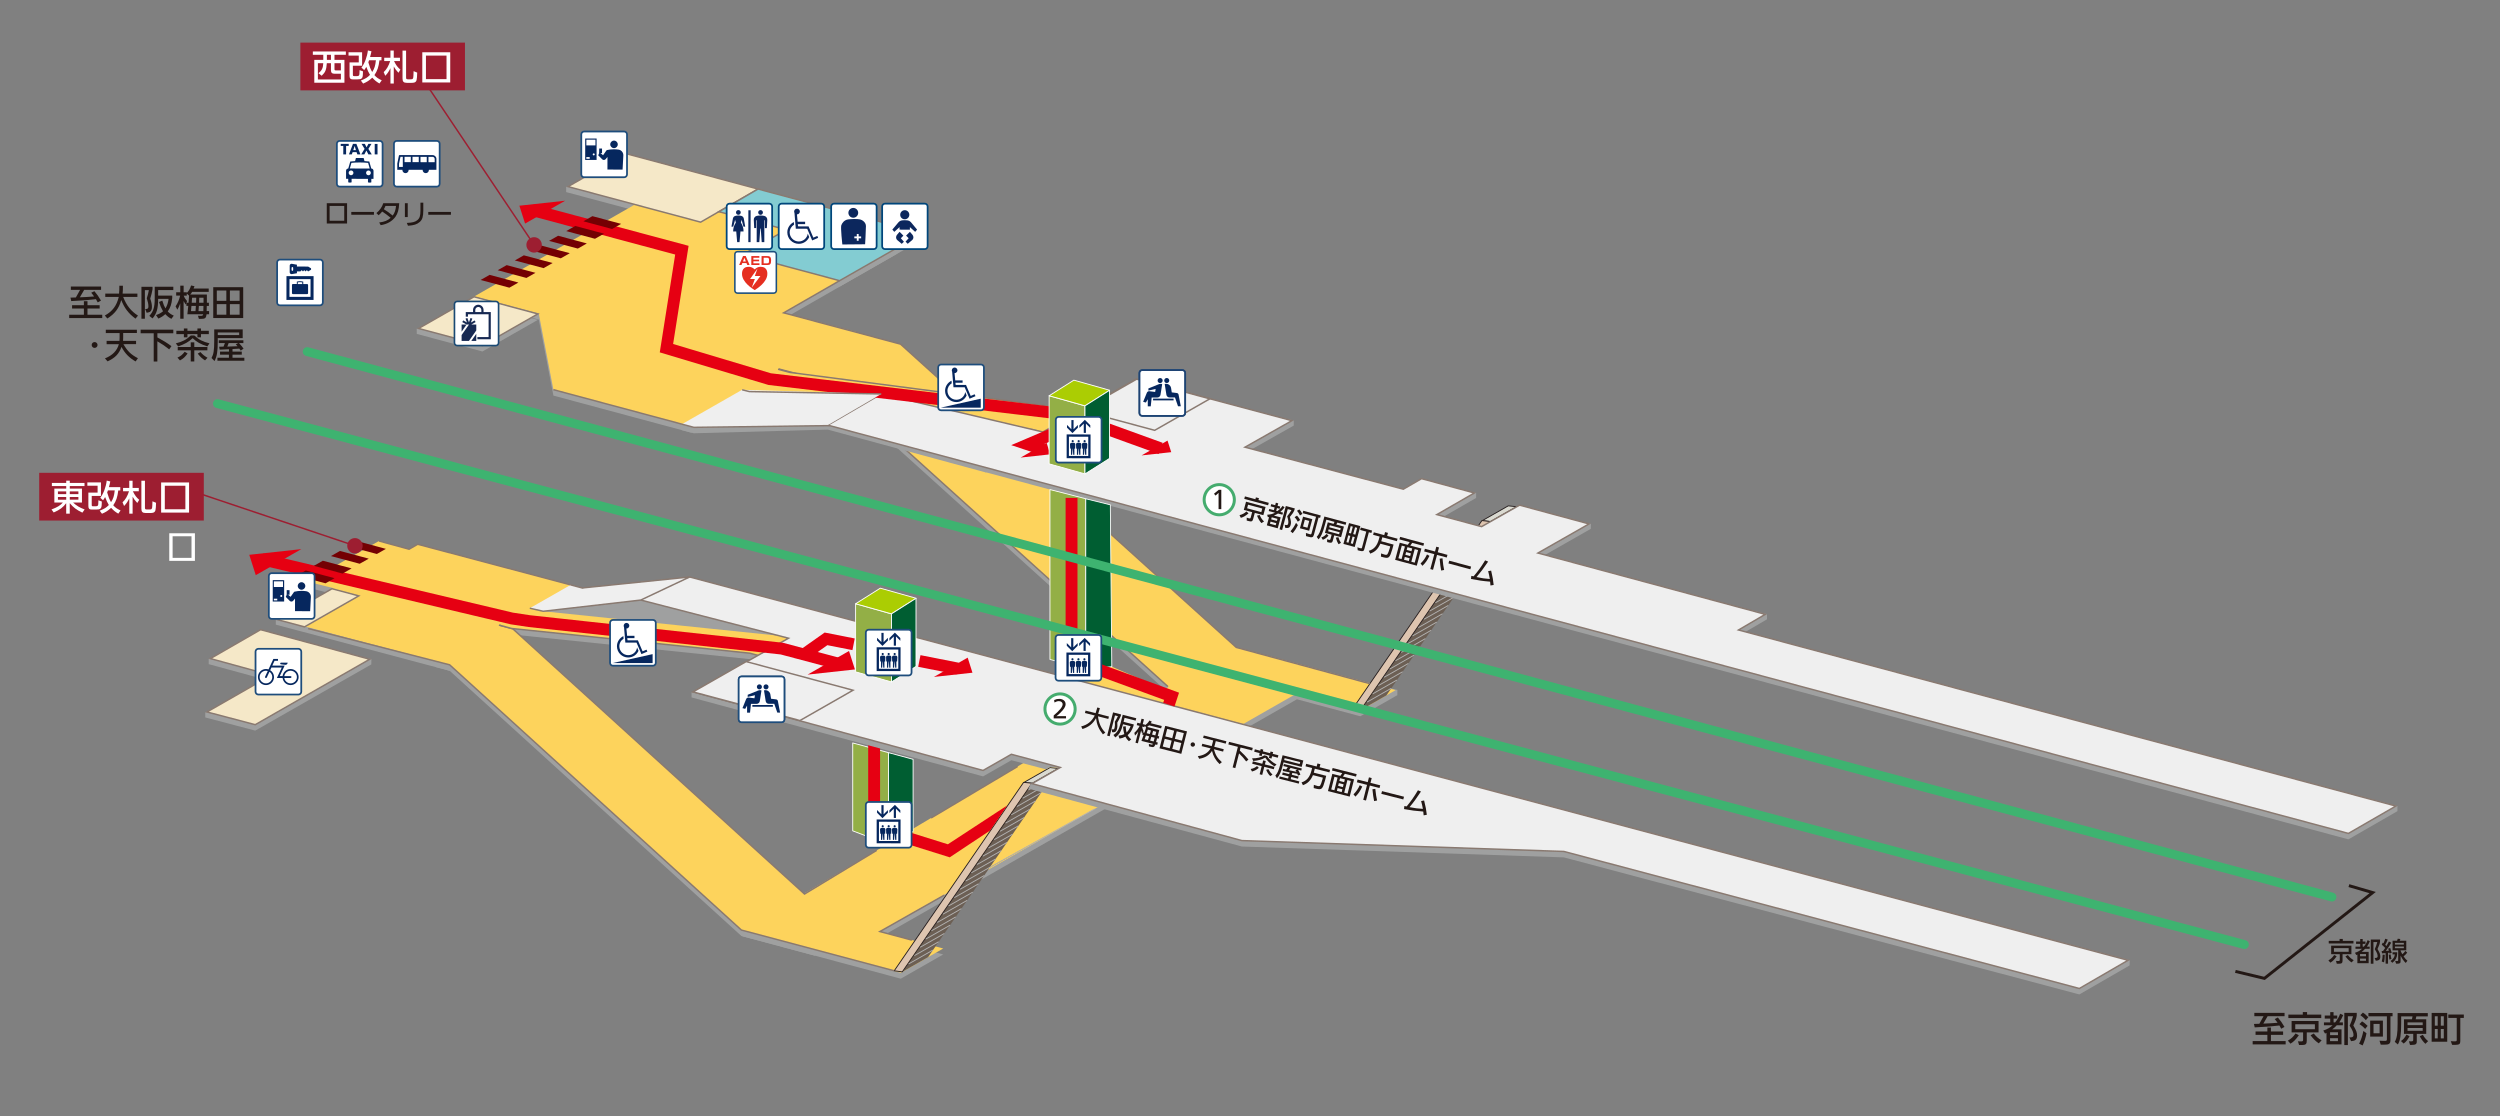 <?xml version="1.0" encoding="utf-8"?>
<!-- Generator: Adobe Illustrator 28.0.0, SVG Export Plug-In . SVG Version: 6.00 Build 0)  -->
<svg version="1.1" id="レイヤー_1" xmlns="http://www.w3.org/2000/svg" xmlns:xlink="http://www.w3.org/1999/xlink" x="0px"
	 y="0px" viewBox="0 0 841.89 375.94" style="enable-background:new 0 0 841.89 375.94;" xml:space="preserve">
<rect x="0" y="0" width="841.89" height="375.94" fill="#808080" stroke="none"/>
<style type="text/css">
	.st0{fill:#93AF46;}
	.st1{fill:none;stroke:#FFFFFF;stroke-width:0.3;stroke-linecap:round;stroke-linejoin:round;}
	.st2{fill:none;stroke:#E60012;stroke-width:4;}
	.st3{fill:#9FA0A0;}
	.st4{fill:#FDD35C;}
	.st5{fill:#F5E8C8;}
	.st6{fill:none;stroke:#897970;stroke-width:0.5;}
	.st7{fill:#83CCD2;}
	.st8{fill:#DADAD1;}
	.st9{fill:none;stroke:#241C1D;stroke-width:0.3;stroke-linecap:round;stroke-linejoin:round;}
	.st10{fill:#6C5F54;}
	.st11{fill:#DEC5B0;}
	.st12{fill:none;}
	.st13{fill:none;stroke:#B3B3B3;stroke-width:0.3;stroke-linecap:round;stroke-linejoin:round;}
	.st14{fill:#333333;}
	.st15{fill:#EFEFEF;}
	.st16{fill:#E60012;}
	.st17{fill:none;stroke:#FFFFFF;stroke-width:0.29;stroke-linecap:round;stroke-linejoin:round;}
	.st18{fill:#005E32;}
	.st19{fill:#ABCD03;}
	.st20{fill:#FFFFFF;}
	.st21{fill:none;stroke:#1E4D7C;stroke-width:0.6;}
	.st22{fill:#06275E;}
	.st23{fill:none;stroke:#3EB370;stroke-width:3;stroke-linecap:round;}
	.st24{fill:#740003;}
	.st25{fill:none;stroke:#9D1E31;stroke-width:0.5;stroke-miterlimit:10;}
	.st26{fill:#9D1E31;}
	.st27{enable-background:new    ;}
	.st28{fill:none;stroke:#1E4272;stroke-width:0.511;}
	.st29{fill:none;stroke:#00467B;stroke-width:0.596;}
	.st30{fill:#0C275D;}
	.st31{fill:#231815;}
	.st32{fill:none;stroke:#1C4F7E;stroke-width:0.525;}
	.st33{fill:#E52E20;}
	.st34{fill:#FFFFFF;stroke:#1A4A74;stroke-width:0.559;stroke-miterlimit:10;}
	.st35{fill:#172952;}
	.st36{fill:none;stroke:#231815;stroke-miterlimit:10;}
	.st37{fill:#45AC6E;}
</style>
<polygon class="st0" points="299.22,284.42 287.16,279.79 287.16,250.19 299.22,253.46 "/>
<polygon class="st1" points="299.22,284.42 287.16,279.79 287.16,250.19 299.22,253.46 "/>
<line class="st2" x1="294.37" y1="249.49" x2="294.37" y2="270.04"/>
<polygon class="st3" points="196.37,200.1 140.66,185.28 137.76,186.95 127.62,184.18 102.93,195.97 102.91,197.72 112.33,200.07 
	92.89,208.77 92.87,210.35 151.56,225.94 "/>
<polygon class="st3" points="288.37,113.82 263.9,107.35 302.28,85.34 224.69,64.64 159.68,101.85 181.44,107.62 186.36,133.22 
	232.78,145.71 "/>
<polygon class="st3" points="162.45,118.37 140.35,112.45 140.33,110.72 159.62,101.94 181.12,107.71 "/>
<polygon class="st3" points="210.74,53.72 190.66,62.95 190.66,64.69 235.94,76.81 255.28,65.66 "/>
<polygon class="st3" points="311.38,78.45 255.28,65.66 242.1,73.3 264.77,79.37 250.07,87.76 282.74,96.52 311.37,80.19 "/>
<polygon class="st3" points="458.07,241.21 470.56,234.1 470.58,232.33 416.65,220.11 250.01,315.29 303.34,329.58 317.64,321.41 
	296.31,315.7 436.74,235.49 "/>
<polygon class="st3" points="416.32,220.02 303.26,117.89 285.26,113.07 262.22,126.23 280.22,131.06 393.28,233.18 417.95,239.79 
	440.99,226.63 "/>
<polygon class="st3" points="70.29,221.87 87.75,214.05 125.07,221.95 125.04,223.74 85.95,246.04 69.12,241.6 69.12,239.87 
	91.3,229.39 70.29,223.66 "/>
<polygon class="st3" points="270.93,303.07 172.67,213.74 168.01,212.49 146.75,224.63 151.42,225.88 249.67,315.2 274.34,321.81 
	295.59,309.67 "/>
<polygon class="st3" points="276.37,208.36 196.18,200.04 192.18,198.96 168.34,212.58 172.34,213.65 252.53,221.97 255.37,222.73 
	279.2,209.11 "/>
<polygon class="st4" points="196.37,198.1 140.66,183.28 137.76,184.95 127.62,182.18 103.54,195.88 112.33,198.07 93.89,208.63 
	151.56,223.94 "/>
<polygon class="st4" points="288.37,111.82 263.9,105.35 302.28,83.34 224.69,62.64 159.68,99.85 181.44,105.62 186.36,131.22 
	232.78,143.71 "/>
<polygon class="st5" points="162.45,116.37 140.95,110.61 159.62,99.94 181.12,105.71 "/>
<polygon class="st6" points="162.45,116.37 140.95,110.61 159.62,99.94 181.12,105.71 "/>
<polygon class="st5" points="210.74,51.72 191.28,62.84 235.94,74.81 255.28,63.66 "/>
<polygon class="st6" points="210.74,51.72 191.28,62.84 235.94,74.81 255.28,63.66 "/>
<polygon class="st7" points="255.28,63.66 242.1,71.3 264.77,77.37 250.07,85.76 282.74,94.52 310.74,78.52 "/>
<polygon class="st6" points="255.28,63.66 242.1,71.3 264.77,77.37 250.07,85.76 282.74,94.52 310.74,78.52 "/>
<polygon class="st4" points="416.32,218.02 303.26,115.89 285.26,111.07 262.22,124.23 280.22,129.06 393.28,231.18 417.95,237.79 
	440.99,224.63 "/>
<polygon class="st4" points="458.07,239.21 469.99,232.4 416.65,218.11 392.11,232.13 374.41,224.52 357.02,226.99 375.35,238.67 
	250.01,313.29 303.34,327.58 317.64,319.41 296.31,313.7 436.74,233.49 "/>
<polygon class="st5" points="87.75,212.05 124.5,222 85.95,244.04 69.69,239.76 91.3,227.39 70.85,221.78 "/>
<polygon class="st6" points="87.75,212.05 124.5,222 85.95,244.04 69.69,239.76 91.3,227.39 70.85,221.78 "/>
<polygon class="st8" points="501.96,175.62 499.13,175.34 507.91,170.35 510.72,170.63 "/>
<polygon class="st9" points="501.96,175.62 499.13,175.34 507.91,170.35 510.72,170.63 "/>
<polygon class="st10" points="501.82,175.66 458.18,239.13 466.88,234.19 510.51,170.71 "/>
<polygon class="st11" points="455.46,238.77 499.03,175.32 501.85,175.61 458.18,239.13 "/>
<polygon class="st9" points="455.46,238.77 499.03,175.32 501.85,175.61 458.18,239.13 "/>
<line class="st12" x1="500.75" y1="177.82" x2="508.7" y2="173.28"/>
<line class="st13" x1="500.75" y1="177.82" x2="508.7" y2="173.28"/>
<line class="st12" x1="498.83" y1="180.61" x2="506.78" y2="176.07"/>
<line class="st13" x1="498.83" y1="180.61" x2="506.78" y2="176.07"/>
<line class="st12" x1="496.91" y1="183.39" x2="504.86" y2="178.86"/>
<line class="st13" x1="496.91" y1="183.39" x2="504.86" y2="178.86"/>
<line class="st12" x1="495" y1="186.18" x2="502.94" y2="181.64"/>
<line class="st13" x1="495" y1="186.18" x2="502.94" y2="181.64"/>
<line class="st12" x1="493.08" y1="188.97" x2="501.02" y2="184.43"/>
<line class="st13" x1="493.08" y1="188.97" x2="501.02" y2="184.43"/>
<line class="st12" x1="491.16" y1="191.76" x2="499.1" y2="187.22"/>
<line class="st13" x1="491.16" y1="191.76" x2="499.1" y2="187.22"/>
<line class="st12" x1="489.24" y1="194.55" x2="497.18" y2="190.01"/>
<line class="st13" x1="489.24" y1="194.55" x2="497.18" y2="190.01"/>
<line class="st12" x1="487.32" y1="197.34" x2="495.26" y2="192.8"/>
<line class="st13" x1="487.32" y1="197.34" x2="495.26" y2="192.8"/>
<line class="st12" x1="485.4" y1="200.13" x2="493.35" y2="195.59"/>
<line class="st13" x1="485.4" y1="200.13" x2="493.35" y2="195.59"/>
<line class="st12" x1="483.48" y1="202.92" x2="491.43" y2="198.38"/>
<line class="st13" x1="483.48" y1="202.92" x2="491.43" y2="198.38"/>
<line class="st12" x1="481.56" y1="205.71" x2="489.51" y2="201.17"/>
<line class="st13" x1="481.56" y1="205.71" x2="489.51" y2="201.17"/>
<line class="st12" x1="479.64" y1="208.49" x2="487.59" y2="203.96"/>
<line class="st13" x1="479.64" y1="208.49" x2="487.59" y2="203.96"/>
<line class="st12" x1="477.73" y1="211.28" x2="485.67" y2="206.74"/>
<line class="st13" x1="477.73" y1="211.28" x2="485.67" y2="206.74"/>
<line class="st12" x1="475.81" y1="214.07" x2="483.75" y2="209.53"/>
<line class="st13" x1="475.81" y1="214.07" x2="483.75" y2="209.53"/>
<line class="st12" x1="473.89" y1="216.86" x2="481.83" y2="212.32"/>
<line class="st13" x1="473.89" y1="216.86" x2="481.83" y2="212.32"/>
<line class="st12" x1="471.97" y1="219.65" x2="479.91" y2="215.11"/>
<line class="st13" x1="471.97" y1="219.65" x2="479.91" y2="215.11"/>
<line class="st12" x1="470.05" y1="222.44" x2="478" y2="217.9"/>
<line class="st13" x1="470.05" y1="222.44" x2="478" y2="217.9"/>
<line class="st12" x1="468.13" y1="225.23" x2="476.08" y2="220.69"/>
<line class="st13" x1="468.13" y1="225.23" x2="476.08" y2="220.69"/>
<line class="st12" x1="466.21" y1="228.02" x2="474.16" y2="223.48"/>
<line class="st13" x1="466.21" y1="228.02" x2="474.16" y2="223.48"/>
<line class="st12" x1="464.29" y1="230.81" x2="472.24" y2="226.27"/>
<line class="st13" x1="464.29" y1="230.81" x2="472.24" y2="226.27"/>
<line class="st12" x1="462.38" y1="233.59" x2="470.32" y2="229.06"/>
<line class="st13" x1="462.38" y1="233.59" x2="470.32" y2="229.06"/>
<line class="st12" x1="460.46" y1="236.38" x2="468.4" y2="231.84"/>
<line class="st13" x1="460.46" y1="236.38" x2="468.4" y2="231.84"/>
<polygon class="st8" points="347.62,263.77 344.8,263.49 353.58,258.49 356.39,258.78 "/>
<polygon class="st9" points="347.62,263.77 344.8,263.49 353.58,258.49 356.39,258.78 "/>
<polygon class="st10" points="347.49,263.8 303.85,327.28 312.54,322.33 356.18,258.86 "/>
<polygon class="st11" points="301.13,326.92 344.7,263.47 347.52,263.75 303.85,327.28 "/>
<polygon class="st9" points="301.13,326.92 344.7,263.47 347.52,263.75 303.85,327.28 "/>
<line class="st12" x1="346.42" y1="265.96" x2="354.36" y2="261.42"/>
<line class="st13" x1="346.42" y1="265.96" x2="354.36" y2="261.42"/>
<line class="st12" x1="344.5" y1="268.75" x2="352.45" y2="264.21"/>
<line class="st13" x1="344.5" y1="268.75" x2="352.45" y2="264.21"/>
<line class="st12" x1="342.58" y1="271.54" x2="350.53" y2="267"/>
<line class="st13" x1="342.58" y1="271.54" x2="350.53" y2="267"/>
<line class="st12" x1="340.66" y1="274.33" x2="348.61" y2="269.79"/>
<line class="st13" x1="340.66" y1="274.33" x2="348.61" y2="269.79"/>
<line class="st12" x1="346.69" y1="272.58" x2="338.74" y2="277.12"/>
<line class="st13" x1="346.69" y1="272.58" x2="338.74" y2="277.12"/>
<line class="st12" x1="336.83" y1="279.91" x2="344.77" y2="275.37"/>
<line class="st13" x1="336.83" y1="279.91" x2="344.77" y2="275.37"/>
<line class="st12" x1="334.91" y1="282.7" x2="342.85" y2="278.16"/>
<line class="st13" x1="334.91" y1="282.7" x2="342.85" y2="278.16"/>
<line class="st12" x1="332.99" y1="285.49" x2="340.93" y2="280.95"/>
<line class="st13" x1="332.99" y1="285.49" x2="340.93" y2="280.95"/>
<line class="st12" x1="331.07" y1="288.27" x2="339.01" y2="283.74"/>
<line class="st13" x1="331.07" y1="288.27" x2="339.01" y2="283.74"/>
<line class="st12" x1="329.15" y1="291.06" x2="337.1" y2="286.52"/>
<line class="st13" x1="329.15" y1="291.06" x2="337.1" y2="286.52"/>
<line class="st12" x1="327.23" y1="293.85" x2="335.18" y2="289.31"/>
<line class="st13" x1="327.23" y1="293.85" x2="335.18" y2="289.31"/>
<polyline class="st14" points="325.31,296.64 333.26,292.1 368.51,272.46 "/>
<polyline class="st13" points="325.31,296.64 333.26,292.1 368.51,272.46 "/>
<line class="st12" x1="323.39" y1="299.43" x2="331.34" y2="294.89"/>
<line class="st13" x1="323.39" y1="299.43" x2="331.34" y2="294.89"/>
<line class="st12" x1="321.48" y1="302.22" x2="329.42" y2="297.68"/>
<line class="st13" x1="321.48" y1="302.22" x2="329.42" y2="297.68"/>
<line class="st12" x1="319.56" y1="305.01" x2="327.5" y2="300.47"/>
<line class="st13" x1="319.56" y1="305.01" x2="327.5" y2="300.47"/>
<line class="st12" x1="317.64" y1="307.8" x2="325.58" y2="303.26"/>
<line class="st13" x1="317.64" y1="307.8" x2="325.58" y2="303.26"/>
<line class="st12" x1="315.72" y1="310.59" x2="323.66" y2="306.05"/>
<line class="st13" x1="315.72" y1="310.59" x2="323.66" y2="306.05"/>
<line class="st12" x1="313.8" y1="313.37" x2="321.75" y2="308.84"/>
<line class="st13" x1="313.8" y1="313.37" x2="321.75" y2="308.84"/>
<line class="st12" x1="311.88" y1="316.16" x2="319.83" y2="311.62"/>
<line class="st13" x1="311.88" y1="316.16" x2="319.83" y2="311.62"/>
<line class="st12" x1="309.96" y1="318.95" x2="317.91" y2="314.41"/>
<line class="st13" x1="309.96" y1="318.95" x2="317.91" y2="314.41"/>
<line class="st12" x1="308.04" y1="321.74" x2="315.99" y2="317.2"/>
<line class="st13" x1="308.04" y1="321.74" x2="315.99" y2="317.2"/>
<line class="st12" x1="306.12" y1="324.53" x2="314.07" y2="319.99"/>
<line class="st13" x1="306.12" y1="324.53" x2="314.07" y2="319.99"/>
<polygon class="st4" points="270.93,301.07 172.67,211.74 168.01,210.49 146.75,222.63 151.42,223.88 249.67,313.2 274.34,319.81 
	295.59,307.67 "/>
<polyline class="st6" points="461.32,230.23 416.32,218.02 303.26,115.89 263.9,105.35 282.74,94.52 "/>
<polyline class="st6" points="262.22,124.23 280.22,129.06 393.28,231.18 "/>
<polyline class="st6" points="168.01,210.49 172.67,211.74 270.93,301.07 295.22,286.37 "/>
<polyline class="st6" points="103.77,211.67 151.42,223.88 249.67,313.2 301.13,326.92 "/>
<polygon class="st3" points="435.68,141.61 382.59,129.65 331.39,158.89 790.84,282.66 807.35,273.16 807.35,271.45 585.45,214.15 
	595.04,208.56 595.05,206.8 517.9,188.24 535.72,178.08 535.74,176.39 511.72,172.11 498.94,179.34 483.87,175.29 497.08,167.69 
	497.1,165.95 478.71,163.19 472.59,166.74 419.25,152.59 435.68,143.31 "/>
<polygon class="st5" points="102.53,211.11 93.53,208.7 111.8,198.26 120.8,200.67 "/>
<polygon class="st6" points="102.53,211.11 93.53,208.7 111.8,198.26 120.8,200.67 "/>
<polygon class="st3" points="361.55,139.85 266.02,127.42 262.02,126.35 229.65,144.84 233.65,145.91 278.77,144.67 329.17,158.34 
	332.01,159.1 364.38,140.61 "/>
<polygon class="st4" points="361.55,137.85 266.02,125.42 262.02,124.35 249.92,131.26 254.52,132.42 347.77,144.42 351.19,145.47 
	364.38,138.61 "/>
<polygon class="st15" points="382.59,127.65 351.19,145.47 296.77,132.67 278.77,143.17 790.84,280.66 806.82,271.44 585.45,212.15 
	594.46,206.88 517.9,186.24 535.12,176.43 511.72,170.11 498.94,177.34 483.87,173.29 496.5,166.01 478.71,161.19 472.59,164.74 
	419.25,150.59 435.05,141.66 "/>
<polygon class="st6" points="382.59,127.65 351.19,145.47 296.77,132.67 278.77,143.17 790.84,280.66 806.82,271.44 585.45,212.15 
	594.46,206.88 517.9,186.24 535.12,176.43 511.72,170.11 498.94,177.34 483.87,173.29 496.5,166.01 478.71,161.19 472.59,164.74 
	419.25,150.59 435.05,141.66 "/>
<polygon class="st15" points="388.85,144.91 364.18,138.3 382.75,127.69 407.42,134.3 "/>
<polygon class="st6" points="388.85,144.91 364.18,138.3 382.75,127.69 407.42,134.3 "/>
<polyline class="st6" points="364.38,138.61 361.55,137.85 266.02,125.42 262.02,124.35 "/>
<polygon class="st3" points="717.16,325.11 717.19,323.36 279.03,208.95 232.89,233.12 232.89,234.87 331.06,261.45 340.58,256.01 
	352.22,259.08 353.6,258.33 358.52,258.79 347.1,263.99 346.31,265.58 418.21,285.07 526.66,288.73 700.23,334.88 "/>
<polygon class="st4" points="263.02,214.17 181.18,205.67 178.41,204.82 168.34,210.58 172.34,211.65 252.53,219.97 255.37,220.73 
	265.54,214.92 "/>
<polyline class="st6" points="168.34,210.58 172.34,211.65 252.53,219.97 255.37,220.73 "/>
<polyline class="st2" points="179.19,70.73 229.63,84.25 224.43,117.25 259.18,127.67 359.25,139.55 390.85,151 "/>
<polygon class="st16" points="176.82,75.29 174.9,69.27 190.32,67.59 "/>
<polygon class="st16" points="393.17,148.37 394.42,152.27 384.43,153.36 "/>
<polygon class="st16" points="352.44,149.1 353.68,153 343.7,154.09 "/>
<polygon class="st16" points="86.13,193.69 83.94,186.83 101.48,184.92 "/>
<polygon class="st15" points="249.92,131.26 229.65,142.84 233.65,143.91 276.27,143.17 278.77,143.17 296.77,132.67 252.35,131.87 
	"/>
<polyline class="st15" points="229.65,142.84 233.65,143.91 279.38,143.33 "/>
<polyline class="st6" points="229.65,142.84 233.65,143.91 279.38,143.33 "/>
<polyline class="st15" points="249.92,131.26 252.35,131.87 296.77,132.67 "/>
<polyline class="st6" points="249.92,131.26 252.35,131.87 296.77,132.67 "/>
<polygon class="st0" points="365.64,225.26 353.58,222.08 353.58,164.86 365.64,167.96 "/>
<polygon class="st17" points="365.64,225.26 353.58,222.08 353.58,164.86 365.64,167.96 "/>
<polygon class="st18" points="365.64,225.17 374.41,224.52 373.91,170 365.64,167.96 "/>
<polygon class="st17" points="365.64,225.17 374.41,224.52 373.91,170 365.64,167.96 "/>
<polygon class="st15" points="716.64,323.37 232.24,194.3 210.35,200.67 265.54,214.92 233.38,233 331.06,259.45 340.58,254.01 
	357.07,258.44 347.53,263.89 418.21,283.07 526.66,286.73 700.23,332.88 "/>
<polygon class="st6" points="716.64,323.37 232.24,194.3 210.35,200.67 265.54,214.92 233.38,233 331.06,259.45 340.58,254.01 
	357.07,258.44 347.53,263.89 418.21,283.07 526.66,286.73 700.23,332.88 "/>
<polygon class="st15" points="269.38,242.65 233.38,233 251.26,222.79 287.26,232.44 "/>
<polygon class="st6" points="269.38,242.65 233.38,233 251.26,222.79 287.26,232.44 "/>
<polygon class="st16" points="325.87,221.46 327.48,226.54 314.49,227.96 "/>
<polyline class="st2" points="88.25,188.34 172.37,208.28 178.27,209.17 263.27,218.42 283.65,223.84 "/>
<polygon class="st0" points="300.2,229.65 288.13,226.25 288.13,203.32 300.2,206.72 "/>
<polygon class="st1" points="300.2,229.65 288.13,226.25 288.13,203.32 300.2,206.72 "/>
<polygon class="st19" points="308.51,201.47 296.44,198.07 288.13,203.32 300.2,206.72 "/>
<polygon class="st1" points="308.51,201.47 296.44,198.07 288.13,203.32 300.2,206.72 "/>
<polygon class="st18" points="300.2,229.65 308.47,224.42 308.47,201.49 300.2,206.72 "/>
<polygon class="st1" points="300.2,229.65 308.47,224.42 308.47,201.49 300.2,206.72 "/>
<path class="st20" d="M292.53,227.46c-0.53,0-0.96-0.43-0.96-0.96v-13.48c0-0.53,0.43-0.96,0.96-0.96h13.48
	c0.53,0,0.96,0.44,0.96,0.96v13.48c0,0.53-0.43,0.96-0.96,0.96H292.53z"/>
<path class="st21" d="M292.53,227.46c-0.53,0-0.96-0.43-0.96-0.96v-13.48c0-0.53,0.43-0.96,0.96-0.96h13.48
	c0.53,0,0.96,0.44,0.96,0.96v13.48c0,0.53-0.43,0.96-0.96,0.96H292.53z"/>
<path class="st22" d="M295.99,225.21l0.01-6.48l6.51,0.01l-0.01,6.48L295.99,225.21 M295.22,225.98l8.04,0.01l0.01-8.02l-8.05-0.01
	L295.22,225.98"/>
<polygon class="st22" points="299.01,215.7 299.02,214.78 297.55,216.24 297.56,213.13 296.82,213.13 296.82,216.24 295.35,214.77 
	295.35,215.69 297.18,217.53 "/>
<polygon class="st22" points="300.99,214.32 300.99,217.44 301.72,217.44 301.72,214.32 303.19,215.79 303.19,214.88 301.36,213.04 
	299.52,214.87 299.52,215.78 "/>
<path class="st22" d="M296.43,222.76h0.25v2.08h0.4l0.15-2.07h0.07l0.14,2.07h0.4v-2.07h0.25l0.07-1.39
	c0.03-0.28-0.18-0.54-0.46-0.58c-0.14-0.02-0.29-0.03-0.44-0.03s-0.29,0.01-0.43,0.03c-0.29,0.04-0.49,0.3-0.47,0.58L296.43,222.76"
	/>
<path class="st22" d="M297.26,220.6c0.2,0,0.36-0.16,0.36-0.36s-0.16-0.36-0.36-0.36c-0.2,0-0.36,0.16-0.36,0.36
	C296.9,220.44,297.06,220.6,297.26,220.6"/>
<path class="st22" d="M298.44,222.76h0.25v2.07h0.4l0.15-2.07h0.08l0.14,2.07h0.4v-2.07h0.25l0.08-1.39
	c0.02-0.28-0.18-0.54-0.46-0.58c-0.14-0.02-0.29-0.03-0.44-0.04c-0.15,0-0.3,0.01-0.44,0.03c-0.28,0.04-0.48,0.3-0.46,0.58
	L298.44,222.76"/>
<path class="st22" d="M299.27,220.61c0.2,0,0.37-0.16,0.37-0.37c0-0.2-0.17-0.36-0.37-0.36c-0.2,0-0.37,0.16-0.37,0.36
	C298.91,220.44,299.07,220.61,299.27,220.61"/>
<path class="st22" d="M300.45,222.77h0.25v2.07h0.4l0.15-2.07h0.07l0.14,2.07h0.4v-2.08h0.25l0.08-1.39
	c0.02-0.28-0.18-0.54-0.47-0.58c-0.14-0.02-0.29-0.03-0.44-0.03s-0.29,0.01-0.44,0.03c-0.29,0.04-0.48,0.3-0.46,0.58L300.45,222.77"
	/>
<path class="st22" d="M301.28,220.61c0.2,0,0.37-0.16,0.37-0.37c0-0.2-0.17-0.36-0.37-0.36s-0.36,0.16-0.36,0.36
	C300.92,220.45,301.08,220.61,301.28,220.61"/>
<polygon class="st18" points="299.22,284.67 307.49,279.92 307.49,255.7 299.22,253.46 "/>
<polygon class="st1" points="299.22,284.67 307.49,279.92 307.49,255.7 299.22,253.46 "/>
<polyline class="st2" points="362.54,142.7 346.18,149.67 351.18,151.33 "/>
<polygon class="st16" points="285.91,219.22 287.9,225.44 271.96,227.18 "/>
<line class="st2" x1="322.48" y1="225.13" x2="309.59" y2="222.59"/>
<polyline class="st2" points="287.45,216.97 278.16,215.14 270.75,220.37 "/>
<line class="st2" x1="360.85" y1="167.67" x2="360.85" y2="218.33"/>
<polyline class="st2" points="368.76,225.04 394.54,234.48 393.61,237.3 "/>
<polyline class="st16" points="333.45,279.66 319.83,288.71 303.72,283.67 304.91,279.85 319.2,284.32 339.16,271.25 "/>
<polyline class="st15" points="192.18,196.96 196.18,198.04 196.66,197.94 232.24,194.3 215.79,202.07 182.93,205.85 178.41,204.82 
	"/>
<polyline class="st6" points="192.18,196.96 196.18,198.04 196.66,197.94 232.24,194.3 215.79,202.07 182.93,205.85 178.41,204.82 
	"/>
<line class="st23" x1="103.46" y1="118.41" x2="785.3" y2="302.08"/>
<line class="st23" x1="755.8" y1="318.08" x2="73.23" y2="135.92"/>
<polyline class="st6" points="127.62,182.18 137.76,184.95 140.66,183.28 192.18,196.96 "/>
<line class="st6" x1="313.55" y1="275.46" x2="342.69" y2="258.11"/>
<polyline class="st6" points="307.09,316.59 296.31,313.7 318.02,301.42 "/>
<path class="st20" d="M356.43,229.23c-0.53,0-0.96-0.43-0.96-0.96v-13.48c0-0.53,0.43-0.96,0.96-0.96h13.48
	c0.53,0,0.96,0.44,0.96,0.96v13.48c0,0.53-0.43,0.96-0.96,0.96H356.43z"/>
<path class="st21" d="M356.43,229.23c-0.53,0-0.96-0.43-0.96-0.96v-13.48c0-0.53,0.43-0.96,0.96-0.96h13.48
	c0.53,0,0.96,0.44,0.96,0.96v13.48c0,0.53-0.43,0.96-0.96,0.96H356.43z"/>
<path class="st22" d="M359.89,226.99l0.01-6.48l6.51,0.01L366.4,227L359.89,226.99 M359.12,227.76l8.04,0.01l0.01-8.02l-8.05-0.01
	L359.12,227.76"/>
<polygon class="st22" points="362.91,217.47 362.91,216.56 361.45,218.02 361.45,214.91 360.72,214.9 360.72,218.02 359.25,216.55 
	359.25,217.47 361.08,219.3 "/>
<polygon class="st22" points="364.89,216.1 364.89,219.21 365.61,219.21 365.62,216.1 367.09,217.57 367.09,216.65 365.26,214.82 
	363.42,216.65 363.42,217.56 "/>
<path class="st22" d="M360.33,224.54h0.25v2.08h0.4l0.15-2.07h0.07l0.14,2.07h0.4v-2.07h0.25l0.07-1.39
	c0.03-0.28-0.18-0.54-0.46-0.58c-0.14-0.02-0.29-0.03-0.44-0.03s-0.29,0.01-0.43,0.03c-0.29,0.04-0.49,0.3-0.47,0.58L360.33,224.54"
	/>
<path class="st22" d="M361.16,222.37c0.2,0,0.36-0.16,0.36-0.36s-0.16-0.36-0.36-0.36c-0.2,0-0.36,0.16-0.36,0.36
	C360.8,222.21,360.96,222.37,361.16,222.37"/>
<path class="st22" d="M362.34,224.54h0.25v2.07h0.4l0.15-2.07h0.08l0.14,2.07h0.4v-2.07H364l0.08-1.39
	c0.02-0.28-0.18-0.54-0.46-0.58c-0.14-0.02-0.29-0.03-0.44-0.04c-0.15,0-0.3,0.01-0.44,0.03c-0.28,0.04-0.48,0.3-0.46,0.58
	L362.34,224.54"/>
<path class="st22" d="M363.17,222.38c0.2,0,0.37-0.16,0.37-0.37c0-0.2-0.17-0.36-0.37-0.36c-0.2,0-0.37,0.16-0.37,0.36
	C362.81,222.22,362.97,222.38,363.17,222.38"/>
<path class="st22" d="M364.35,224.54h0.25v2.07h0.4l0.15-2.07h0.07l0.14,2.07h0.4v-2.08h0.25l0.08-1.39
	c0.02-0.28-0.18-0.54-0.47-0.58c-0.14-0.02-0.29-0.03-0.44-0.03s-0.29,0.01-0.44,0.03c-0.29,0.04-0.48,0.3-0.46,0.58L364.35,224.54"
	/>
<path class="st22" d="M365.18,222.38c0.2,0,0.37-0.16,0.37-0.37c0-0.2-0.17-0.36-0.37-0.36c-0.2,0-0.36,0.16-0.36,0.36
	C364.82,222.22,364.98,222.38,365.18,222.38"/>
<line class="st12" x1="186.36" y1="131.22" x2="229.65" y2="142.84"/>
<line class="st6" x1="186.36" y1="131.22" x2="229.65" y2="142.84"/>
<polygon class="st24" points="111.45,187.26 121.13,189.85 124.18,188.13 114.49,185.53 "/>
<polygon class="st24" points="117.23,183.96 126.91,186.56 129.95,184.83 120.26,182.23 "/>
<polygon class="st24" points="105.68,190.55 115.36,193.15 118.4,191.42 108.72,188.83 "/>
<polygon class="st24" points="99.93,193.84 109.62,196.43 112.66,194.71 102.97,192.11 "/>
<polygon class="st24" points="190.68,77.82 200.36,80.41 203.4,78.69 193.71,76.09 "/>
<polygon class="st24" points="196.45,74.52 206.13,77.12 209.17,75.39 199.49,72.79 "/>
<polygon class="st24" points="184.9,81.12 194.59,83.71 197.62,81.98 187.94,79.39 "/>
<polygon class="st24" points="179.16,84.4 188.84,86.99 191.88,85.27 182.19,82.67 "/>
<polygon class="st24" points="173.37,87.71 183.05,90.3 186.09,88.57 176.4,85.98 "/>
<polygon class="st24" points="167.59,91 177.28,93.6 180.32,91.87 170.63,89.28 "/>
<polygon class="st24" points="161.85,94.28 171.53,96.88 174.57,95.15 164.88,92.56 "/>
<line class="st25" x1="66.54" y1="166" x2="119.53" y2="183.8"/>
<path class="st26" d="M122.13,183.8c0,1.43-1.16,2.6-2.6,2.6c-1.43,0-2.6-1.16-2.6-2.6c0-1.43,1.16-2.6,2.6-2.6
	C120.96,181.21,122.13,182.37,122.13,183.8z"/>
<g class="st27">
	<path class="st20" d="M65.64,179.57v9.31H57v-9.31H65.64z M64.49,187.86v-7.26h-6.36v7.26H64.49z"/>
</g>
<line class="st25" x1="143.35" y1="28.06" x2="178.78" y2="80.87"/>
<circle class="st26" cx="179.86" cy="82.47" r="2.6"/>
<path class="st20" d="M87.01,233.89c-0.53,0-0.96-0.43-0.96-0.96v-13.48c0-0.53,0.43-0.96,0.96-0.96h13.48
	c0.53,0,0.96,0.44,0.96,0.96v13.48c0,0.53-0.43,0.96-0.96,0.96H87.01z"/>
<path class="st21" d="M87.01,233.89c-0.53,0-0.96-0.43-0.96-0.96v-13.48c0-0.53,0.43-0.96,0.96-0.96h13.48
	c0.53,0,0.96,0.44,0.96,0.96v13.48c0,0.53-0.43,0.96-0.96,0.96H87.01z"/>
<path class="st22" d="M94.61,223.71l1.41,0.17c0.03,0,0.06,0.01,0.09,0.01c0.41,0,0.75-0.32,0.76-0.73h-2.25
	c-0.15,0-0.27,0.12-0.27,0.27S94.46,223.71,94.61,223.71z"/>
<path class="st22" d="M97.85,225.29c-1.39,0-2.53,1.04-2.69,2.39h-0.95l1.65-3.53h-4.17l0.76-1.62h1.17v-0.63h-1.56l-1.64,3.53
	c-0.27-0.09-0.55-0.14-0.85-0.14c-1.49,0-2.71,1.21-2.71,2.71s1.21,2.71,2.71,2.71c1.49,0,2.71-1.21,2.71-2.71
	c0-0.97-0.52-1.83-1.29-2.3l0.42-0.91h3.48l-1.65,3.53h1.93c0.16,1.35,1.3,2.39,2.69,2.39c1.49,0,2.71-1.21,2.71-2.71
	C100.56,226.5,99.35,225.29,97.85,225.29 M91.69,228c0,1.18-0.95,2.13-2.13,2.13s-2.13-0.96-2.13-2.13c0-1.18,0.96-2.13,2.13-2.13
	c0.21,0,0.41,0.03,0.61,0.09l-0.9,1.93c-0.07,0.16,0,0.34,0.15,0.42c0.16,0.07,0.34,0,0.42-0.15l0.9-1.93
	C91.31,226.6,91.69,227.25,91.69,228 M97.85,230.13c-1.07,0-1.96-0.79-2.11-1.82h2.11c0.17,0,0.31-0.14,0.31-0.31
	c0-0.18-0.14-0.31-0.31-0.31h-2.11c0.15-1.03,1.04-1.82,2.11-1.82c1.18,0,2.13,0.96,2.13,2.13
	C99.99,229.18,99.03,230.13,97.85,230.13"/>
<path class="st20" d="M384.66,140.05c-0.53,0-0.96-0.43-0.96-0.96v-13.5c0-0.53,0.43-0.96,0.96-0.96h13.5
	c0.53,0,0.96,0.43,0.96,0.96v13.5c0,0.53-0.43,0.96-0.96,0.96H384.66z"/>
<path class="st21" d="M384.66,140.05c-0.53,0-0.96-0.43-0.96-0.96v-13.5c0-0.53,0.43-0.96,0.96-0.96h13.5
	c0.53,0,0.96,0.43,0.96,0.96v13.5c0,0.53-0.43,0.96-0.96,0.96H384.66z"/>
<path class="st28" d="M384.66,140.05c-0.53,0-0.96-0.43-0.96-0.96v-13.5c0-0.53,0.43-0.96,0.96-0.96h13.5
	c0.53,0,0.96,0.43,0.96,0.96v13.5c0,0.53-0.43,0.96-0.96,0.96H384.66z"/>
<path class="st22" d="M392.91,128.99c0.47,0,0.85-0.38,0.85-0.85s-0.38-0.85-0.85-0.85s-0.85,0.38-0.85,0.85
	S392.44,128.99,392.91,128.99z"/>
<path class="st22" d="M390.68,127.3c-0.47,0-0.85,0.38-0.85,0.85c0,0.47,0.38,0.85,0.85,0.85s0.85-0.38,0.85-0.85
	C391.53,127.68,391.15,127.3,390.68,127.3z"/>
<path class="st22" d="M391.27,129.3c-0.12-0.03-0.24-0.04-0.37-0.04c-0.24,0-0.46,0.05-0.67,0.13l-3.5,1.42v0.72l2.44-0.56
	l-0.16,1.02l-1.93-0.24c-0.05-0.01-0.1-0.01-0.14-0.01c-0.33,0.02-0.61,0.23-0.73,0.52l-1.24,3.05l0.91,0.25l0.64-1.11v2.38h1
	l0.31-2.96h1.91c0.53,0,0.97-0.39,1.06-0.9l0.56-3.55C391.35,129.36,391.32,129.31,391.27,129.3z"/>
<path class="st22" d="M396.89,132.89c-0.06-0.29-0.29-0.5-0.58-0.54l-1.71-0.21l-0.23-1.44c-0.13-0.82-0.84-1.45-1.7-1.45
	c-0.12,0-0.25,0.01-0.37,0.04c-0.05,0.01-0.08,0.06-0.07,0.11l0.56,3.55c0.08,0.51,0.52,0.9,1.06,0.9h1.83l1.02,2.96h0.94
	L396.89,132.89z"/>
<rect x="388.3" y="134.24" class="st22" width="6.91" height="0.59"/>
<path class="st28" d="M249.71,243.22c-0.53,0-0.96-0.43-0.96-0.96v-13.5c0-0.53,0.43-0.96,0.96-0.96h13.5
	c0.53,0,0.96,0.43,0.96,0.96v13.5c0,0.53-0.43,0.96-0.96,0.96H249.71z"/>
<path class="st20" d="M249.71,243.22c-0.53,0-0.96-0.43-0.96-0.96v-13.5c0-0.53,0.43-0.96,0.96-0.96h13.5
	c0.53,0,0.96,0.43,0.96,0.96v13.5c0,0.53-0.43,0.96-0.96,0.96H249.71z"/>
<path class="st21" d="M249.71,243.22c-0.53,0-0.96-0.43-0.96-0.96v-13.5c0-0.53,0.43-0.96,0.96-0.96h13.5
	c0.53,0,0.96,0.43,0.96,0.96v13.5c0,0.53-0.43,0.96-0.96,0.96H249.71z"/>
<path class="st22" d="M257.96,232.16c0.47,0,0.85-0.38,0.85-0.85s-0.38-0.85-0.85-0.85s-0.85,0.38-0.85,0.85
	S257.49,232.16,257.96,232.16z"/>
<path class="st22" d="M255.73,230.46c-0.47,0-0.85,0.38-0.85,0.85s0.38,0.85,0.85,0.85c0.47,0,0.85-0.38,0.85-0.85
	C256.58,230.84,256.2,230.46,255.73,230.46z"/>
<path class="st22" d="M256.33,232.46c-0.12-0.03-0.24-0.04-0.37-0.04c-0.24,0-0.46,0.05-0.67,0.13l-3.5,1.42v0.72l2.44-0.56
	l-0.16,1.02l-1.93-0.24c-0.05-0.01-0.1-0.01-0.14-0.01c-0.33,0.02-0.61,0.23-0.73,0.52l-1.24,3.05l0.91,0.25l0.64-1.11v2.38h1
	l0.31-2.96h1.91c0.53,0,0.97-0.39,1.06-0.9l0.56-3.55C256.41,232.52,256.37,232.47,256.33,232.46z"/>
<path class="st22" d="M261.95,236.06c-0.06-0.29-0.29-0.5-0.58-0.54l-1.71-0.21l-0.23-1.44c-0.13-0.82-0.84-1.45-1.7-1.45
	c-0.12,0-0.25,0.01-0.37,0.04c-0.05,0.01-0.08,0.06-0.07,0.11l0.56,3.55c0.08,0.51,0.52,0.9,1.06,0.9h1.83l1.02,2.96h0.94
	L261.95,236.06z"/>
<rect x="253.36" y="237.41" class="st22" width="6.91" height="0.59"/>
<path class="st20" d="M91.49,208.41c-0.53,0-0.96-0.43-0.96-0.96v-13.48c0-0.53,0.43-0.96,0.96-0.96h13.48
	c0.53,0,0.96,0.44,0.96,0.96v13.48c0,0.53-0.43,0.96-0.96,0.96H91.49z"/>
<path class="st21" d="M91.49,208.41c-0.53,0-0.96-0.43-0.96-0.96v-13.48c0-0.53,0.43-0.96,0.96-0.96h13.48
	c0.53,0,0.96,0.44,0.96,0.96v13.48c0,0.53-0.43,0.96-0.96,0.96H91.49z"/>
<path class="st22" d="M101.54,198.6c0.7,0,1.27-0.56,1.27-1.27c0-0.7-0.57-1.27-1.27-1.27s-1.27,0.57-1.27,1.27
	C100.27,198.03,100.84,198.6,101.54,198.6"/>
<rect x="90.17" y="197.06" transform="matrix(1.360410e-03 -1 1 1.360410e-03 -105.337 292.471)" class="st22" width="7.2" height="3.84"/>
<rect x="92.8" y="195.19" transform="matrix(1.562571e-03 -1 1 1.562571e-03 -103.107 290.173)" class="st20" width="1.92" height="3.07"/>
<polygon class="st20" points="92.22,201.62 92.22,202.19 93.37,202.19 93.37,201.62 "/>
<path class="st20" d="M94.72,201.04c0.19,0,0.34-0.15,0.34-0.34s-0.15-0.34-0.34-0.34c-0.18,0-0.34,0.15-0.34,0.34
	C94.38,200.89,94.53,201.04,94.72,201.04"/>
<rect x="96.26" y="199.03" transform="matrix(1.302343e-03 -1 1 1.302343e-03 -102.606 296.283)" class="st22" width="1.54" height="0.96"/>
<path class="st22" d="M103.08,199.09c-0.5-0.07-1.02-0.11-1.54-0.11c-0.82,0-1.61,0.09-2.37,0.27c-0.07,0.02-0.12,0.05-0.16,0.11
	l-1.14,1.63L96.69,200l-0.46,1l1.36,1.37c0.14,0.14,0.33,0.22,0.54,0.22c0.24,0,0.45-0.1,0.59-0.27l0.63-0.75l-0.01,4.24l5.1,0.01
	l0.25-4.7C104.76,200.13,104.06,199.24,103.08,199.09"/>
<path class="st20" d="M196.71,59.7c-0.53,0-0.96-0.43-0.96-0.96V45.25c0-0.53,0.43-0.96,0.96-0.96h13.48c0.53,0,0.96,0.44,0.96,0.96
	v13.48c0,0.53-0.43,0.96-0.96,0.96h-13.48V59.7z"/>
<path class="st21" d="M196.71,59.7c-0.53,0-0.96-0.43-0.96-0.96V45.25c0-0.53,0.43-0.96,0.96-0.96h13.48c0.53,0,0.96,0.44,0.96,0.96
	v13.48c0,0.53-0.43,0.96-0.96,0.96h-13.48V59.7z"/>
<path class="st22" d="M206.77,49.89c0.7,0,1.27-0.56,1.27-1.27c0-0.7-0.57-1.27-1.27-1.27s-1.27,0.57-1.27,1.27
	C205.5,49.31,206.07,49.89,206.77,49.89"/>
<rect x="195.39" y="48.34" transform="matrix(1.346640e-03 -1 1 1.346640e-03 148.459 249.177)" class="st22" width="7.2" height="3.84"/>
<rect x="198.03" y="46.47" transform="matrix(1.510501e-03 -1 1 1.510501e-03 150.684 246.92)" class="st20" width="1.92" height="3.07"/>
<polygon class="st20" points="197.45,52.9 197.45,53.48 198.59,53.48 198.59,52.9 "/>
<path class="st20" d="M199.94,52.33c0.19,0,0.34-0.15,0.34-0.34s-0.15-0.34-0.34-0.34c-0.18,0-0.34,0.15-0.34,0.34
	C199.61,52.18,199.76,52.33,199.94,52.33"/>
<rect x="201.49" y="50.31" transform="matrix(1.237622e-03 -1 1 1.237622e-03 151.217 252.993)" class="st22" width="1.54" height="0.96"/>
<path class="st22" d="M208.3,50.38c-0.5-0.07-1.02-0.11-1.54-0.11c-0.82,0-1.61,0.09-2.37,0.27c-0.07,0.02-0.12,0.05-0.16,0.11
	l-1.14,1.63l-1.18-0.99l-0.46,1l1.36,1.37c0.14,0.14,0.33,0.22,0.54,0.22c0.24,0,0.45-0.1,0.59-0.27l0.63-0.75l-0.01,4.24l5.1,0.01
	l0.25-4.7C209.98,51.42,209.29,50.53,208.3,50.38"/>
<path class="st20" d="M94.28,102.83c-0.53,0-0.96-0.43-0.96-0.96V88.38c0-0.53,0.43-0.96,0.96-0.96h13.48
	c0.53,0,0.96,0.43,0.96,0.96v13.48c0,0.53-0.43,0.96-0.96,0.96H94.28V102.83z"/>
<path class="st21" d="M94.28,102.83c-0.53,0-0.96-0.43-0.96-0.96V88.38c0-0.53,0.43-0.96,0.96-0.96h13.48
	c0.53,0,0.96,0.43,0.96,0.96v13.48c0,0.53-0.43,0.96-0.96,0.96H94.28V102.83z"/>
<path class="st22" d="M97.48,99.97L97.49,94l7.09,0.01l-0.01,5.97L97.48,99.97 M96.46,101l9.13,0.01l0.01-8.02l-9.13-0.01L96.46,101
	"/>
<path class="st22" d="M101.79,95.66V95.1c-0.25-0.05-0.5-0.08-0.76-0.08c-0.25,0-0.51,0.02-0.76,0.08v0.56H101.79 M99.96,95.65
	v-0.81l0.16-0.04c0.3-0.07,0.6-0.11,0.91-0.11c0.31,0,0.62,0.04,0.92,0.11l0.17,0.04v0.81h1.31c0.18,0,0.32,0.15,0.32,0.33v2.75
	c0,0.18-0.15,0.32-0.32,0.32l-4.78-0.01c-0.18,0-0.33-0.15-0.33-0.33v-2.75c0-0.18,0.15-0.33,0.32-0.33L99.96,95.65"/>
<path class="st22" d="M98.19,90.95c0,0.15,0.12,0.27,0.27,0.27c0.15,0,0.27-0.12,0.27-0.27v-0.76c0-0.15-0.12-0.27-0.27-0.27
	c-0.15,0-0.27,0.12-0.27,0.27V90.95 M99.99,92.01l-1.69,0.3c-0.04,0.01-0.07,0.01-0.11,0.01c-0.35,0-0.63-0.28-0.63-0.63v-2.23
	c0-0.34,0.28-0.63,0.63-0.63c0.04,0,0.08,0.01,0.11,0.01l1.69,0.3v0.62l3.77,0.01l0.99,0.59v0.46l-0.99,0.59l-0.43-0.44l-0.44,0.44
	l-0.43-0.44l-0.43,0.44l-0.43-0.44l-0.44,0.43H100L99.99,92.01"/>
<path class="st20" d="M133.62,62.86c-0.53,0-0.96-0.43-0.96-0.96V48.41c0-0.53,0.43-0.96,0.96-0.96h13.48
	c0.53,0,0.96,0.43,0.96,0.96v13.48c0,0.53-0.43,0.96-0.96,0.96h-13.48V62.86z"/>
<path class="st21" d="M133.62,62.86c-0.53,0-0.96-0.43-0.96-0.96V48.41c0-0.53,0.43-0.96,0.96-0.96h13.48
	c0.53,0,0.96,0.43,0.96,0.96v13.48c0,0.53-0.43,0.96-0.96,0.96h-13.48V62.86z"/>
<path class="st22" d="M144.29,54.62v-1.8h1.38c0.39,0,0.71,0.32,0.71,0.71v1.09H144.29 M143.71,54.62l-2.11-0.01v-1.79h2.11V54.62
	 M141.02,54.61h-2.11v-1.8h2.11V54.61 M138.34,54.61h-2.11v-1.8h2.11V54.61 M135.65,56.22h-1.28v-1.08l0.49-2.34h0.79V56.22
	 M145.68,52.23l-11.09-0.02c-0.13,0-0.23,0.09-0.26,0.21l-0.54,2.65v2.11h1.72v0.08c0,0.58,0.47,1.05,1.05,1.05s1.05-0.47,1.05-1.05
	v-0.08l4.72,0.01v0.07c0,0.58,0.47,1.05,1.05,1.05s1.05-0.47,1.05-1.05v-0.07h2.54v-3.67C146.97,52.82,146.39,52.23,145.68,52.23"/>
<path class="st20" d="M114.4,62.86c-0.53,0-0.96-0.43-0.96-0.96V48.41c0-0.53,0.43-0.96,0.96-0.96h13.48c0.53,0,0.96,0.43,0.96,0.96
	v13.48c0,0.53-0.43,0.96-0.96,0.96H114.4V62.86z"/>
<path class="st21" d="M114.4,62.86c-0.53,0-0.96-0.43-0.96-0.96V48.41c0-0.53,0.43-0.96,0.96-0.96h13.48c0.53,0,0.96,0.43,0.96,0.96
	v13.48c0,0.53-0.43,0.96-0.96,0.96H114.4V62.86z"/>
<path class="st22" d="M124.08,59.02c-0.45,0-0.81-0.36-0.8-0.81c0-0.44,0.36-0.8,0.8-0.8s0.8,0.36,0.8,0.8
	C124.88,58.66,124.52,59.02,124.08,59.02 M118.21,59.01c-0.44,0-0.8-0.36-0.8-0.81c0-0.44,0.36-0.8,0.81-0.8
	c0.44,0,0.8,0.36,0.8,0.8C119.02,58.65,118.66,59.01,118.21,59.01 M118.34,54.85c0.93-0.1,1.88-0.14,2.82-0.14s1.88,0.05,2.81,0.15
	l0.54,1.89l-6.71-0.01L118.34,54.85 M125.03,56.75l-0.67-2.36c-0.54-0.06-1.08-0.11-1.62-0.14l-0.28-1.05h-2.6l-0.28,1.05
	c-0.54,0.03-1.09,0.08-1.62,0.14l-0.68,2.36c-0.41,0-0.74,0.33-0.74,0.73v2.74h0.73v1.17c0.18,0.06,0.37,0.1,0.57,0.1
	s0.39-0.04,0.57-0.1v-1.17l5.51,0.01v1.17c0.18,0.06,0.37,0.1,0.57,0.1s0.39-0.03,0.56-0.1v-1.17h0.73l0.01-2.73
	C125.77,57.08,125.43,56.75,125.03,56.75"/>
<polygon class="st22" points="115.61,49.14 114.74,49.14 114.74,48.44 117.43,48.44 117.43,49.14 116.56,49.14 116.55,51.99 
	115.6,51.99 "/>
<path class="st22" d="M118.97,50.56l0.46-1.39h0.01l0.42,1.39H118.97 M120.02,48.45h-1.16L117.51,52h0.96l0.28-0.76h1.33l0.26,0.76
	h1.04L120.02,48.45"/>
<polygon class="st22" points="122.78,50.13 121.75,48.45 122.86,48.45 123.45,49.62 124.06,48.45 125.1,48.45 124.06,50.14 
	125.2,52 124.07,52 123.38,50.69 122.7,52 121.63,52 "/>
<polygon class="st22" points="126.19,48.46 126.18,52 127.13,52 127.13,48.46 "/>
<path class="st20" d="M316.9,138.17c-0.53,0-0.96-0.43-0.96-0.96v-13.49c0-0.53,0.43-0.96,0.96-0.96h13.48
	c0.53,0,0.96,0.43,0.96,0.96v13.49c0,0.53-0.43,0.96-0.96,0.96H316.9z"/>
<path class="st21" d="M316.9,138.17c-0.53,0-0.96-0.43-0.96-0.96v-13.49c0-0.53,0.43-0.96,0.96-0.96h13.48
	c0.53,0,0.96,0.43,0.96,0.96v13.49c0,0.53-0.43,0.96-0.96,0.96H316.9z"/>
<path class="st22" d="M321.45,125.66l0.23,2.44h2.48v0.79h-2.42l0.08,0.73h3.49l1.58,3.71l1.33-0.56l0.28,0.64l-1.99,0.86
	l-1.65-3.86h-3.77l-0.45-5.25c-0.08-0.13-0.11-0.28-0.11-0.43c0-0.52,0.41-0.96,0.94-0.96s0.96,0.43,0.96,0.96
	C322.4,125.22,321.97,125.66,321.45,125.66 M325.52,133.16c-0.6,1.33-1.93,2.25-3.47,2.25c-2.08,0-3.79-1.69-3.79-3.79
	c0-1.5,0.88-2.79,2.16-3.41l0.08,0.86c-0.86,0.53-1.44,1.46-1.44,2.55c0,1.65,1.35,3,3,3c1.54,0,2.8-1.15,2.98-2.61L325.52,133.16"
	/>
<polyline class="st22" points="316.8,137.28 330.27,137.28 330.27,134.26 316.8,137.28 "/>
<path class="st20" d="M206.4,224.18c-0.53,0-0.96-0.43-0.96-0.96v-13.49c0-0.53,0.43-0.96,0.96-0.96h13.48
	c0.53,0,0.96,0.43,0.96,0.96v13.49c0,0.53-0.43,0.96-0.96,0.96H206.4z"/>
<path class="st21" d="M206.4,224.18c-0.53,0-0.96-0.43-0.96-0.96v-13.49c0-0.53,0.43-0.96,0.96-0.96h13.48
	c0.53,0,0.96,0.43,0.96,0.96v13.49c0,0.53-0.43,0.96-0.96,0.96H206.4z"/>
<path class="st22" d="M210.95,211.67l0.23,2.44h2.48v0.79h-2.42l0.08,0.73h3.49l1.58,3.71l1.33-0.56l0.28,0.64l-1.99,0.86
	l-1.65-3.87h-3.77l-0.45-5.25c-0.08-0.13-0.11-0.28-0.11-0.43c0-0.52,0.41-0.96,0.94-0.96s0.96,0.43,0.96,0.96
	C211.9,211.24,211.47,211.67,210.95,211.67 M215.02,219.17c-0.6,1.33-1.93,2.25-3.47,2.25c-2.08,0-3.79-1.69-3.79-3.79
	c0-1.5,0.88-2.79,2.16-3.41l0.08,0.86c-0.86,0.53-1.44,1.46-1.44,2.55c0,1.65,1.35,3,3,3c1.54,0,2.8-1.14,2.98-2.61L215.02,219.17"
	/>
<polyline class="st22" points="206.3,223.29 219.77,223.29 219.77,220.28 206.3,223.29 "/>
<path class="st20" d="M245.66,83.89c-0.53,0-0.96-0.43-0.95-0.96V69.54c0-0.53,0.43-0.96,0.96-0.96h13.39
	c0.53,0,0.96,0.43,0.96,0.96v13.39c0,0.53-0.43,0.96-0.96,0.96H245.66z"/>
<path class="st29" d="M245.66,83.89c-0.53,0-0.96-0.43-0.95-0.96V69.54c0-0.53,0.43-0.96,0.96-0.96h13.39
	c0.53,0,0.96,0.43,0.96,0.96v13.39c0,0.53-0.43,0.96-0.96,0.96H245.66z"/>
<path class="st30" d="M248.65,72.34c0.44,0,0.8-0.36,0.8-0.8s-0.35-0.8-0.8-0.8c-0.44,0-0.8,0.36-0.8,0.8
	C247.85,71.98,248.2,72.34,248.65,72.34"/>
<path class="st30" d="M256.12,72.35c0.44,0,0.8-0.36,0.8-0.8s-0.36-0.8-0.8-0.8s-0.8,0.35-0.8,0.8
	C255.32,71.98,255.68,72.35,256.12,72.35"/>
<path class="st30" d="M257.32,72.69c-0.39-0.07-0.79-0.11-1.2-0.11s-0.82,0.04-1.2,0.1c-0.66,0.12-1.12,0.72-1.08,1.37l0.14,2.76
	h0.65v-2.64h0.2l-0.01,7.37h0.89l0.32-4.56h0.16l0.32,4.56h0.88l0.01-7.36h0.19v2.64h0.65l0.15-2.76
	C258.43,73.42,257.98,72.82,257.32,72.69"/>
<path class="st30" d="M250.36,76.34h0.6l-0.48-2.74c-0.07-0.42-0.39-0.78-0.83-0.9c-0.32-0.08-0.66-0.12-1-0.12
	c-0.35,0-0.69,0.04-1.01,0.12c-0.44,0.11-0.76,0.47-0.83,0.89l-0.49,2.75h0.6l0.63-2.32l0.25,0.94c-0.58,0.85-0.91,1.88-0.91,2.98
	h1.04l0.31,3.6h0.8l0.32-3.6h1.04c0-1.11-0.33-2.14-0.9-2.99l0.25-0.93L250.36,76.34"/>
<rect x="247.02" y="75.8" transform="matrix(1.724534e-03 -1 1 1.724534e-03 175.776 328.435)" class="st30" width="10.73" height="0.76"/>
<path class="st20" d="M298.03,83.89c-0.53,0-0.96-0.43-0.96-0.96V69.54c0-0.53,0.43-0.96,0.96-0.96h13.39
	c0.53,0,0.96,0.43,0.96,0.96v13.39c0,0.53-0.43,0.96-0.96,0.96H298.03z"/>
<path class="st29" d="M298.03,83.89c-0.53,0-0.96-0.43-0.96-0.96V69.54c0-0.53,0.43-0.96,0.96-0.96h13.39
	c0.53,0,0.96,0.43,0.96,0.96v13.39c0,0.53-0.43,0.96-0.96,0.96H298.03z"/>
<path class="st30" d="M304.68,73.85c0.85,0,1.54-0.69,1.54-1.53c0-0.85-0.69-1.54-1.53-1.54c-0.85,0-1.54,0.69-1.54,1.54
	C303.14,73.17,303.83,73.85,304.68,73.85"/>
<path class="st30" d="M306.83,74.91c-0.32-0.39-0.78-0.65-1.32-0.7c-0.27-0.03-0.55-0.05-0.83-0.05s-0.55,0.02-0.83,0.04
	c-0.53,0.06-1,0.31-1.32,0.7l-2.03,2.41l0.65,0.77l1.78-1.6v0.85l3.48,0.01v-0.86l1.78,1.6l0.64-0.76L306.83,74.91"/>
<path class="st30" d="M306.42,78.06l-1.29,1.29l0.87,0.87l-1.05,1.16l0.73,0.72l1.45-1.21c0.28-0.23,0.46-0.58,0.46-0.98
	c0-0.31-0.11-0.6-0.3-0.83L306.42,78.06"/>
<path class="st30" d="M304.22,79.35l-1.29-1.29l-0.87,1.03c-0.19,0.22-0.3,0.51-0.3,0.83c0,0.39,0.18,0.75,0.46,0.98l1.45,1.22
	l0.73-0.72l-1.04-1.16L304.22,79.35"/>
<path class="st20" d="M263.2,83.89c-0.53,0-0.95-0.43-0.96-0.96V69.54c0-0.53,0.43-0.96,0.96-0.96h13.39c0.53,0,0.96,0.43,0.96,0.96
	v13.39c0,0.53-0.43,0.96-0.96,0.96H263.2z"/>
<path class="st29" d="M263.2,83.89c-0.53,0-0.95-0.43-0.96-0.96V69.54c0-0.53,0.43-0.96,0.96-0.96h13.39c0.53,0,0.96,0.43,0.96,0.96
	v13.39c0,0.53-0.43,0.96-0.96,0.96H263.2z"/>
<path class="st30" d="M268.38,72.2l0.23,2.48h2.52v0.8h-2.46l0.07,0.75l3.55,0.01l1.6,3.78l1.35-0.57l0.28,0.65l-2.02,0.87
	l-1.67-3.93l-3.84-0.01l-0.45-5.35c-0.08-0.13-0.11-0.29-0.11-0.44c0-0.54,0.42-0.97,0.96-0.97c0.54,0,0.97,0.44,0.97,0.97
	C269.35,71.76,268.91,72.2,268.38,72.2 M272.51,79.83c-0.62,1.35-1.97,2.29-3.53,2.28c-2.12,0-3.85-1.72-3.85-3.86
	c0-1.53,0.9-2.84,2.2-3.47l0.07,0.88c-0.88,0.54-1.47,1.49-1.47,2.6c0,1.68,1.37,3.06,3.05,3.06c1.56,0,2.84-1.16,3.04-2.65
	L272.51,79.83"/>
<path class="st20" d="M280.86,83.89c-0.53,0-0.96-0.43-0.96-0.96V69.54c0-0.53,0.43-0.96,0.96-0.96h13.39
	c0.53,0,0.96,0.43,0.96,0.96v13.39c0,0.53-0.43,0.96-0.96,0.96H280.86z"/>
<path class="st29" d="M280.86,83.89c-0.53,0-0.96-0.43-0.96-0.96V69.54c0-0.53,0.43-0.96,0.96-0.96h13.39
	c0.53,0,0.96,0.43,0.96,0.96v13.39c0,0.53-0.43,0.96-0.96,0.96H280.86z"/>
<path class="st30" d="M289,71.67c0,0.91-0.74,1.65-1.65,1.65s-1.65-0.74-1.65-1.65s0.74-1.65,1.65-1.65S289,70.76,289,71.67"/>
<path class="st30" d="M283.66,82.33c0,0-0.63-5.7-0.35-6.47c0.28-0.77,0.98-1.76,2.25-1.97c0.98-0.14,3.03-0.23,4.08,0
	c0.63,0.14,1.97,0.91,1.97,2.25s-0.28,6.12-0.28,6.12L283.66,82.33"/>
<polygon class="st20" points="289.99,79.62 289.16,79.62 289.16,78.79 288.53,78.79 288.53,79.62 287.7,79.62 287.7,80.25 
	288.53,80.25 288.53,81.08 289.16,81.08 289.16,80.25 289.99,80.25 "/>
<g class="st27">
	<path class="st31" d="M110.04,68.43h6.84v6.84h-6.84V68.43z M115.92,74.34v-4.99h-4.92v4.99H115.92z"/>
	<path class="st31" d="M125.93,71.37v0.95h-7.63v-0.95H125.93z"/>
	<path class="st31" d="M127.7,74.92c1.8-0.22,2.88-0.67,3.86-1.58c-1.3-1.05-1.79-1.41-2.87-2.11c-0.45,0.56-0.54,0.67-1.18,1.26
		l-0.76-0.73c1.08-0.84,1.97-2.12,2.32-3.34h5.37c-0.12,2.19-0.47,3.45-1.27,4.58c-1.13,1.53-2.78,2.48-4.97,2.83L127.7,74.92z
		 M129.81,69.35c-0.21,0.51-0.24,0.59-0.55,1.11c1.12,0.68,1.6,1.03,2.98,2.13c0.66-0.85,1-1.84,1.12-3.24H129.81z"/>
	<path class="st31" d="M137.31,68.42v4.67h-0.96v-4.67H137.31z M137,75.07c1.89-0.09,2.74-0.31,3.49-0.89
		c0.83-0.67,1.09-1.44,1.1-3.27v-2.67h0.96v2.66c-0.02,2.09-0.32,3.08-1.2,3.85c-0.97,0.82-1.87,1.12-3.96,1.28L137,75.07z"/>
	<path class="st31" d="M151.85,71.37v0.95h-7.63v-0.95H151.85z"/>
</g>
<path class="st20" d="M248.34,98.71c-0.48,0-0.87-0.39-0.87-0.87V85.62c0-0.48,0.39-0.87,0.87-0.87h12.22
	c0.48,0,0.88,0.39,0.88,0.87v12.22c0,0.48-0.39,0.87-0.88,0.87C260.56,98.71,248.34,98.71,248.34,98.71z"/>
<path class="st32" d="M248.34,98.71c-0.48,0-0.87-0.39-0.87-0.87V85.62c0-0.48,0.39-0.87,0.87-0.87h12.22
	c0.48,0,0.88,0.39,0.88,0.87v12.22c0,0.48-0.39,0.87-0.88,0.87C260.56,98.71,248.34,98.71,248.34,98.71z"/>
<path class="st33" d="M251.65,89.24h0.79l-1.31-3.02h-0.91l-1.31,3.02h0.8l0.26-0.65h1.41L251.65,89.24z M250.68,86.83l0.49,1.21
	h-0.97L250.68,86.83"/>
<polygon class="st33" points="255.72,86.23 255.72,86.8 253.71,86.8 253.71,87.44 255.64,87.44 255.64,87.99 253.71,87.99 
	253.71,88.67 255.76,88.67 255.76,89.24 253.01,89.24 253.01,86.23 "/>
<path class="st33" d="M256.46,86.23v3.02h1.96c0.96,0,1.25-0.38,1.25-1.52c0-0.52-0.05-1.04-0.41-1.29c-0.28-0.2-0.62-0.2-0.87-0.2
	h-1.93V86.23z M258.33,86.8c0.52,0,0.64,0.16,0.64,0.89c0,0.82-0.07,0.98-0.63,0.98h-1.18V86.8H258.33"/>
<path class="st33" d="M256.3,89.87c0,0-0.97-0.24-2.16,0.84c-1.19-1.08-2.16-0.84-2.16-0.84c-2.31,0-2.1,2.4-2.1,2.4
	c-0.01,2.76,3.55,5,4.21,5.39l0.05,0.03l0.05-0.03c0.65-0.39,4.22-2.64,4.21-5.39C258.41,92.27,258.61,89.87,256.3,89.87z"/>
<polygon class="st20" points="255.08,90.45 252.59,93.95 254.2,93.96 253.14,96.87 256.08,92.94 254.19,92.94 "/>
<g class="st27">
	<path class="st31" d="M28.26,101.43h1.2v1.34h4.1v1.13h-4.1v2.09h4.97v1.12H23.3v-1.12h4.95v-2.09h-3.98v-1.13h3.98V101.43z
		 M23.73,100.23l1.82-0.06l1.42-2.55h-3.11V96.5h10.18v1.12h-5.7l-1.45,2.5c2.09-0.08,2.45-0.11,4.79-0.28
		c-0.43-0.6-0.49-0.7-0.96-1.26l1.07-0.52c0.95,1.12,1.43,1.81,2.22,3.17l-1.1,0.61l-0.6-1.09c-2.42,0.3-3.85,0.41-8.32,0.64
		L23.73,100.23z"/>
	<path class="st31" d="M35.3,106.25c2.57-1.4,3.99-3.3,4.69-6.25h-4.54v-1.12h4.64c0.08-1,0.1-1.32,0.1-2.19v-0.46h1.2v0.53
		c0,0.82-0.01,1.15-0.1,2.12h4.98V100h-4.79c1.12,2.87,2.6,4.75,4.99,6.29l-0.85,1.02c-2.34-1.74-3.71-3.53-4.79-6.26
		c-0.76,2.77-2.15,4.62-4.69,6.21L35.3,106.25z"/>
	<path class="st31" d="M48.89,104.05c0.1,0.01,0.19,0.01,0.26,0.01c0.59,0,0.83-0.25,0.83-0.86c0-0.75-0.16-1.54-0.55-2.76
		c0.42-1.33,0.47-1.54,0.7-2.73h-1.34v9.63h-1.16V96.59h3.74v0.82c-0.29,1.45-0.34,1.68-0.77,3.14c0.41,1.25,0.56,2.03,0.56,2.84
		c0,0.67-0.19,1.24-0.52,1.51c-0.24,0.22-0.54,0.31-1.25,0.43L48.89,104.05z M52.53,106.11c1.17-0.43,1.59-0.66,2.37-1.28
		c-0.66-1.19-0.95-1.85-1.35-3.13l1.1-0.48c0.47,1.5,0.6,1.82,1.07,2.64c0.62-1.08,0.86-1.83,1.05-3.21h-3.51
		c-0.02,3.37-0.47,4.89-1.89,6.58l-1.09-0.86c1.34-1.39,1.82-2.89,1.82-5.78v-4.03h6.27v1.12h-5.11v1.86H58v0.77
		c-0.22,2.15-0.55,3.14-1.51,4.59c0.65,0.65,1.07,0.95,2.03,1.4l-0.8,1.07c-0.85-0.44-1.25-0.74-2.05-1.58
		c-0.83,0.73-1.33,1.04-2.34,1.49L52.53,106.11z"/>
	<path class="st31" d="M62.77,103.03v-1.07l-0.22,0.59c-0.37-0.54-0.42-0.64-0.72-1.19v5.97h-1.13v-5.17c-0.37,1-0.6,1.49-0.98,2.13
		l-0.59-1.13c0.76-1.15,1.21-2.21,1.54-3.61h-1.34v-1.12h1.38v-2.22h1.13v2.22h1.07v0.24c0.77-0.84,1.14-1.51,1.43-2.54l1.16,0.25
		l-0.31,0.78h5.1v1.12h-5.59c-0.26,0.48-0.31,0.54-0.65,0.9h5.62v2.76h0.68v1.08h-0.72l-0.04,1.74h0.82v1.08h-0.84
		c-0.19,1.33-0.46,1.54-2,1.55h-0.59l-0.32-1.07l0.33,0.02c0.22,0.01,0.44,0.01,0.66,0.01c0.53,0,0.66-0.08,0.77-0.52H63.1l0.3-2.82
		H62.77z M63.49,101.95l0.18-2.39l-0.77-0.71v0.71h-1.04c0.31,0.78,0.55,1.16,1.13,1.82l-0.2,0.56H63.49z M64.32,104.77h1.52
		l0.12-1.74h-1.49L64.32,104.77z M66.03,101.95l0.05-1.68h-1.4l-0.12,1.68H66.03z M68.51,103.03h-1.54l-0.12,1.74h1.62L68.51,103.03
		z M68.54,100.27H67.1l-0.05,1.68h1.49V100.27z"/>
	<path class="st31" d="M81.89,107.1H71.81V96.71h10.09V107.1z M73.01,101.31h3.21v-3.48h-3.21V101.31z M73.01,105.98h3.21v-3.56
		h-3.21V105.98z M80.69,97.83h-3.27v3.48h3.27V97.83z M80.69,102.42h-3.27v3.56h3.27V102.42z"/>
</g>
<g class="st27">
	<path class="st31" d="M32.85,116.18c0,0.54-0.44,0.98-1,0.98c-0.54,0-0.98-0.44-0.98-1c0-0.54,0.44-0.97,1.01-0.97
		C32.41,115.2,32.85,115.64,32.85,116.18z"/>
	<path class="st31" d="M41.56,115.91c1.43,2.42,2.54,3.5,4.89,4.72l-0.79,1.09c-2.18-1.26-3.61-2.73-4.74-4.89
		c-0.86,2.36-2.16,3.69-4.7,4.86l-0.88-1c2.53-1,4.1-2.59,4.69-4.79H35.9v-1.12h4.34c0.02-0.49,0.04-0.65,0.04-1.05v-1.58h-4.65
		v-1.12H46.1v1.12h-4.62v1.58c0,0.25-0.01,0.5-0.04,1.05h4.38v1.12H41.56z"/>
	<path class="st31" d="M52.99,113.62c2.16,1.17,3.15,1.79,4.75,2.95l-0.77,1.08c-1.36-1.09-2.15-1.63-3.98-2.71v6.8h-1.23v-9.52
		h-4.4v-1.2h11v1.2h-5.36V113.62z"/>
	<path class="st31" d="M59.21,115.63c2.25-0.56,3.63-1.29,5.03-2.65h1.2c1.5,1.39,2.82,2.08,5.1,2.64l-0.7,1.04
		c-2.18-0.68-3.71-1.55-4.96-2.78c-1.37,1.28-2.66,2.01-4.89,2.78L59.21,115.63z M61.92,113.59v-1.07h-2.53v-1.12h2.53v-0.78h1.2
		v0.78h3.36v-0.78h1.2v0.78h2.64v1.12h-2.64v1.07h-1.2v-1.07h-3.36v1.07H61.92z M63.17,119.03c-0.78,1.14-1.43,1.73-2.57,2.35
		l-0.84-0.95c1.1-0.5,1.67-0.96,2.43-1.97L63.17,119.03z M65.43,117.98v3.75h-1.2v-3.75h-4.38v-1.12h4.38v-1.57h1.2v1.57h4.41v1.12
		H65.43z M67.49,118.55c0.82,0.91,1.28,1.29,2.39,1.92l-0.83,0.89c-1.03-0.65-1.54-1.1-2.46-2.28L67.49,118.55z"/>
	<path class="st31" d="M71.23,120.56c0.71-1.31,0.9-2.51,0.91-5.79v-3.85h9.59v2.96h-8.4v1.08c0.01,3.38-0.26,5.06-1.09,6.63
		L71.23,120.56z M73.67,115.54v-0.96h8.29v0.96H80.5c0.91,1.02,1.06,1.2,1.52,1.87l-0.95,0.67c-0.22-0.31-0.25-0.36-0.48-0.68
		l-2.29,0.14v0.86h3.12v1.04h-3.12v1.02h3.99v1.03h-9.07v-1.03h3.87v-1.02H74.1v-1.04h3.01v-0.79l-3.12,0.14l-0.2-0.98l1.49-0.05
		l0.46-1.19H73.67z M80.54,112.84v-0.88h-7.2v0.88H80.54z M79.39,115.95l0.84-0.41H77l-0.44,1.18l3.44-0.13L79.39,115.95z"/>
</g>
<g>
	<g class="st27">
		<path class="st31" d="M763.55,346.02h1.2v1.34h4.1v1.13h-4.1v2.09h4.96v1.12H758.6v-1.12h4.95v-2.09h-3.98v-1.13h3.98V346.02z
			 M759.03,344.82l1.82-0.06l1.42-2.55h-3.11v-1.12h10.18v1.12h-5.7l-1.45,2.5c2.09-0.08,2.45-0.11,4.79-0.28
			c-0.43-0.6-0.49-0.7-0.96-1.26l1.07-0.52c0.95,1.12,1.43,1.81,2.22,3.17l-1.1,0.61l-0.6-1.09c-2.42,0.3-3.85,0.41-8.32,0.64
			L759.03,344.82z"/>
		<path class="st31" d="M774.15,348.62c-1.08,1.52-1.7,2.16-2.81,2.84l-0.89-1.01c1.25-0.76,1.76-1.24,2.59-2.42L774.15,348.62z
			 M781.7,341.68v1.16h-11.08v-1.16h4.86v-0.85h1.44v0.85H781.7z M773.86,350.67l0.46,0.02c0.14,0.01,0.32,0.02,0.47,0.02
			c0.65,0,0.79-0.11,0.79-0.54v-2.51h-3.87v-3.83h9.08v3.83h-3.97v2.77c0.01,1.14-0.34,1.48-1.56,1.49h-1.04L773.86,350.67z
			 M772.94,346.6h6.61v-1.67h-6.61V346.6z M779.18,348.04c0.9,1.14,1.49,1.64,2.64,2.31l-0.97,1c-1.1-0.76-1.81-1.46-2.75-2.72
			L779.18,348.04z"/>
		<path class="st31" d="M785.85,343.02v1.27h0.52c0.86-1.07,1.25-1.73,1.68-2.91l1.03,0.47c-0.49,1.12-0.72,1.55-1.32,2.45h1.22
			v0.96h-2.06c-0.61,0.67-0.73,0.77-1.54,1.37h3.14v5.07h-5.06v-3.86l-0.49,0.22l-0.59-1.01c1.47-0.52,2.16-0.9,3.15-1.79h-2.93
			v-0.96h2.12v-1.27h-1.85v-1.04h1.85v-1.15h1.12v1.15h1.24v1.04H785.85z M787.33,348.59v-0.97h-2.66v0.97H787.33z M784.66,350.61
			h2.66v-0.98h-2.66V350.61z M789.46,341.09h4.19v0.89c-0.18,1.12-0.35,1.61-1.15,3.36c1.03,1.76,1.26,2.36,1.26,3.43
			c0,0.73-0.2,1.21-0.61,1.48c-0.34,0.22-0.64,0.29-1.42,0.37l-0.55-1.27h0.32c0.71,0,1.06-0.25,1.06-0.74
			c0-0.89-0.34-1.7-1.31-3.21c0.53-1.16,0.76-1.78,1.14-3.17h-1.73v9.71h-1.2V341.09z"/>
		<path class="st31" d="M796.93,347.96c-0.29,1.51-0.65,2.64-1.29,4.09l-1.19-0.56c0.73-1.54,1.1-2.67,1.43-4.31L796.93,347.96z
			 M795.44,343.95c0.72,0.46,0.97,0.66,1.87,1.52l-0.83,1.02c-0.7-0.74-1.03-1.03-1.92-1.61L795.44,343.95z M796.71,343.54
			c-0.76-0.85-1.08-1.14-1.85-1.68l0.86-0.86c0.6,0.37,0.83,0.56,1.83,1.56L796.71,343.54z M805.71,341.12v1.12H805v8.05
			c-0.01,1.22-0.47,1.54-2.22,1.51h-1.05l-0.42-1.34l1.08,0.05c0.43,0.01,0.76,0.02,0.86,0.02c0.38,0,0.55-0.16,0.55-0.5v-7.78
			h-6.22v-1.12H805.71z M798.17,349.08v-5.38h4.29v5.38H798.17z M799.3,344.81v3.15h2.05v-3.15H799.3z"/>
		<path class="st31" d="M813.87,348.17v2.54c0.02,0.88-0.4,1.17-1.67,1.17h-0.62l-0.35-1.22l0.48,0.02
			c0.06,0.01,0.12,0.01,0.19,0.01c0.64,0,0.77-0.11,0.77-0.59v-1.94h-3.12v-4.92h2.69l0.2-0.96h-3.83v2.36
			c0,3.8-0.31,5.78-1.12,7.09l-1.03-0.88c0.71-1.25,0.95-2.77,0.95-6.1v-3.6h10.17v1.13h-3.86l-0.22,0.96h3.55v4.92H813.87z
			 M808.53,350.57c0.86-0.59,1.22-1.01,1.86-2.16l1.04,0.55c-0.78,1.38-1.16,1.85-1.99,2.46L808.53,350.57z M810.75,344.29v0.94
			h5.11v-0.94H810.75z M810.75,346.19v0.94h5.11v-0.94H810.75z M815.91,348.48c0.6,1.02,0.95,1.43,1.78,2.13l-0.92,0.9
			c-0.88-0.86-1.12-1.19-1.91-2.55L815.91,348.48z"/>
		<path class="st31" d="M824.12,350.82h-5.25v-9.7h5.25V350.82z M819.94,345.4h0.97v-3.17h-0.97V345.4z M819.94,349.69h0.97v-3.17
			h-0.97V349.69z M822.96,342.23h-1v3.17h1V342.23z M822.96,346.52h-1v3.17h1V346.52z M824.48,342.79v-1.13h5.23v1.13h-1.19v7.86
			c0,0.92-0.36,1.2-1.71,1.22h-1.03l-0.46-1.25l0.79,0.05c0.16,0.01,0.32,0.01,0.48,0.01c0.59,0,0.73-0.08,0.73-0.43v-7.46H824.48z"
			/>
	</g>
</g>
<g>
	<g class="st27">
		<path class="st31" d="M420.45,172.88c-1.08,0.89-1.65,1.23-2.59,1.51l-0.45-0.9c1.05-0.3,1.52-0.55,2.35-1.25L420.45,172.88z
			 M419.84,174.31l0.33,0.11c0.1,0.04,0.23,0.08,0.33,0.11c0.47,0.13,0.6,0.08,0.68-0.24l0.49-1.82l-2.81-0.75l0.75-2.77l6.58,1.77
			l-0.75,2.77l-2.88-0.77l-0.54,2.01c-0.21,0.83-0.53,1-1.42,0.77l-0.76-0.2L419.84,174.31z M427.27,169.32l-0.23,0.84l-8.03-2.16
			l0.23-0.84l3.52,0.95l0.17-0.62l1.04,0.28l-0.17,0.62L427.27,169.32z M419.97,171.17l4.79,1.29l0.32-1.21l-4.79-1.29
			L419.97,171.17z M424.21,173.43c0.43,1,0.76,1.48,1.46,2.19l-0.9,0.53c-0.65-0.76-1.03-1.41-1.46-2.51L424.21,173.43z"/>
		<path class="st31" d="M430.02,171.1l-0.25,0.92l0.37,0.1c0.83-0.61,1.24-1.01,1.79-1.79l0.66,0.54c-0.57,0.71-0.82,0.98-1.43,1.52
			l0.89,0.24l-0.19,0.7l-1.49-0.4c-0.58,0.37-0.68,0.41-1.38,0.69l2.28,0.61l-0.99,3.68l-3.67-0.99l0.75-2.8l-0.4,0.06l-0.23-0.84
			c1.17-0.09,1.74-0.23,2.64-0.68l-2.12-0.57l0.19-0.7l1.54,0.41l0.25-0.92l-1.34-0.36l0.2-0.76l1.34,0.36l0.22-0.83l0.81,0.22
			l-0.22,0.83l0.9,0.24l-0.2,0.76L430.02,171.1z M427.67,176.37l1.93,0.52l0.19-0.71l-1.93-0.52L427.67,176.37z M430,175.42
			l0.19-0.7l-1.93-0.52l-0.19,0.7L430,175.42z M433.01,170.4l3.03,0.82l-0.17,0.64c-0.35,0.77-0.57,1.1-1.49,2.21
			c0.4,1.48,0.45,1.96,0.24,2.73c-0.14,0.53-0.38,0.84-0.73,0.95c-0.29,0.09-0.52,0.09-1.1-0.01l-0.15-1.03l0.23,0.06
			c0.51,0.14,0.81,0.02,0.91-0.33c0.17-0.64,0.09-1.3-0.32-2.58c0.61-0.74,0.89-1.14,1.44-2.07l-1.25-0.34l-1.89,7.04l-0.87-0.23
			L433.01,170.4z"/>
		<path class="st31" d="M437.07,176.84c-0.5,1.04-0.98,1.79-1.74,2.71l-0.75-0.64c0.83-0.97,1.32-1.72,1.87-2.84L437.07,176.84z
			 M436.78,173.64c0.43,0.47,0.58,0.67,1.06,1.47l-0.8,0.58c-0.36-0.67-0.55-0.95-1.08-1.54L436.78,173.64z M437.78,173.59
			c-0.38-0.76-0.56-1.04-1.01-1.58l0.79-0.46c0.36,0.39,0.49,0.57,1.03,1.49L437.78,173.59z M437.76,177.89l1.05-3.9l3.11,0.84
			l-1.05,3.9L437.76,177.89z M444.77,173.59l-0.22,0.81l-0.51-0.14l-1.57,5.83c-0.25,0.88-0.64,1.02-1.9,0.66l-0.76-0.21l-0.04-1.06
			l0.77,0.25c0.31,0.09,0.54,0.16,0.62,0.19c0.28,0.07,0.43,0,0.5-0.26l1.52-5.64l-4.51-1.21l0.22-0.81L444.77,173.59z
			 M439.41,175.02l-0.61,2.29l1.49,0.4l0.61-2.29L439.41,175.02z"/>
		<path class="st31" d="M449.31,180.29l-0.5,1.84c-0.15,0.64-0.52,0.77-1.44,0.53l-0.45-0.12l-0.01-0.95l0.34,0.11
			c0.04,0.02,0.08,0.03,0.14,0.05c0.46,0.12,0.58,0.07,0.67-0.28l0.38-1.41l-2.26-0.61l0.96-3.56l1.95,0.52l0.33-0.66l-2.77-0.75
			l-0.46,1.71c-0.74,2.76-1.35,4.13-2.19,4.92l-0.58-0.84c0.76-0.77,1.23-1.82,1.88-4.24l0.7-2.61l7.37,1.98l-0.22,0.82l-2.8-0.75
			l-0.34,0.65l2.57,0.69l-0.96,3.56L449.31,180.29z M444.97,180.99c0.74-0.26,1.08-0.49,1.77-1.2l0.65,0.6
			c-0.83,0.85-1.2,1.11-1.92,1.39L444.97,180.99z M447.43,178.24l-0.18,0.68l3.7,1l0.18-0.68L447.43,178.24z M447.8,176.87
			l-0.18,0.68l3.7,1l0.18-0.68L447.8,176.87z M450.72,180.91c0.24,0.86,0.41,1.22,0.87,1.89l-0.84,0.47
			c-0.47-0.8-0.58-1.08-0.89-2.22L450.72,180.91z"/>
		<path class="st31" d="M456.21,184.2l-3.81-1.02l1.89-7.03l3.81,1.02L456.21,184.2z M453.41,182.57l0.7,0.19l0.62-2.29l-0.7-0.19
			L453.41,182.57z M454.24,179.46l0.71,0.19l0.62-2.29l-0.71-0.19L454.24,179.46z M456.21,180.87l-0.72-0.19l-0.62,2.29l0.72,0.19
			L456.21,180.87z M457.04,177.75l-0.72-0.19l-0.62,2.29l0.72,0.19L457.04,177.75z M458.04,178.46l0.22-0.82l3.79,1.02l-0.22,0.82
			l-0.86-0.23l-1.53,5.7c-0.18,0.67-0.49,0.8-1.48,0.55l-0.75-0.2l-0.09-0.99l0.56,0.19c0.11,0.04,0.23,0.07,0.35,0.1
			c0.43,0.11,0.55,0.08,0.62-0.17l1.45-5.41L458.04,178.46z"/>
		<path class="st31" d="M469.29,183.39l-0.41,1.52c-0.88,2.97-1.16,3.23-2.99,2.77l-0.85-0.23l0.05-1.08l0.49,0.17
			c0.3,0.1,0.58,0.19,0.8,0.25c0.42,0.11,0.68,0.05,0.87-0.18c0.17-0.23,0.52-1.15,0.73-1.9l0.19-0.72l-3.32-0.89
			c-0.82,1.81-1.77,2.74-3.43,3.34l-0.46-0.94c1.74-0.52,2.76-1.68,3.38-3.85l0.26-0.96l-2.2-0.59l0.23-0.84l3.53,0.95l0.27-1.02
			l0.98,0.26l-0.27,1.02l3.5,0.94l-0.23,0.84l-4.9-1.32l-0.36,1.34L469.29,183.39z"/>
		<path class="st31" d="M474.92,183.72l3.74,1l-1.55,5.78l-7.29-1.96l1.55-5.78l2.69,0.72l0.66-0.91l-3.45-0.93l0.23-0.84l8.06,2.17
			l-0.23,0.84l-3.74-1L474.92,183.72z M473.12,184.03l-1.06-0.29l-1.14,4.25l1.06,0.29L473.12,184.03z M473.07,187.56l-0.25,0.95
			l1.61,0.43l0.26-0.95L473.07,187.56z M473.52,185.91l-0.25,0.93l1.61,0.43l0.25-0.93L473.52,185.91z M475.57,184.69l-1.61-0.43
			l-0.25,0.93l1.61,0.43L475.57,184.69z M477.55,185.23l-1.14-0.31l-1.14,4.25l1.14,0.31L477.55,185.23z"/>
		<path class="st31" d="M478.39,189.76c1.02-1.01,1.47-1.65,2.16-3.05l0.83,0.48c-0.76,1.56-1.27,2.28-2.35,3.35L478.39,189.76z
			 M479.84,184.8l3.41,0.92l0.43-1.61l0.92,0.25l-0.43,1.61l3.27,0.88l-0.24,0.9l-3.27-0.88l-1.35,5.02l-0.92-0.25l1.35-5.02
			l-3.41-0.92L479.84,184.8z M485.77,188.01c0.18,1.95,0.29,2.7,0.55,3.93l-1,0.19c-0.25-1.31-0.34-2.06-0.51-4L485.77,188.01z"/>
		<path class="st31" d="M495.4,190.8l-0.25,0.92l-7.37-1.98l0.25-0.92L495.4,190.8z"/>
		<path class="st31" d="M501.92,197.16c-0.02-0.6-0.04-0.7-0.11-1.28c-2.52-0.21-4.01-0.43-6.45-0.92l0.12-1.03l0.77,0.15
			c1.67-1.97,2.52-3.16,3.88-5.39l1.01,0.43c-1.73,2.54-2.4,3.42-3.92,5.21c2,0.41,2.71,0.52,4.49,0.65
			c-0.23-1.26-0.26-1.45-0.57-2.64l1.01-0.18c0.5,2.11,0.7,3.28,0.85,4.83L501.92,197.16z"/>
	</g>
</g>
<g>
	<g class="st27">
		<path class="st31" d="M364.1,244.63c2.13-0.55,3.52-1.66,4.57-3.68l-3.31-0.84l0.21-0.81l3.38,0.86c0.25-0.71,0.31-0.94,0.48-1.58
			l0.08-0.33l0.87,0.22l-0.1,0.38c-0.15,0.59-0.22,0.83-0.46,1.53l3.62,0.92l-0.21,0.81l-3.48-0.88c0.28,2.29,1.01,3.94,2.47,5.49
			l-0.81,0.58c-1.38-1.7-2.04-3.25-2.32-5.44c-1.06,1.88-2.42,2.96-4.56,3.65L364.1,244.63z"/>
		<path class="st31" d="M374.38,245.55c0.07,0.03,0.14,0.04,0.19,0.06c0.43,0.11,0.65-0.03,0.76-0.47c0.14-0.55,0.17-1.15,0.11-2.11
			c0.55-0.89,0.62-1.03,1.01-1.86l-0.98-0.25l-1.78,7.01l-0.85-0.21l1.99-7.82l2.72,0.69l-0.15,0.59c-0.48,1-0.56,1.16-1.14,2.14
			c0.07,0.98,0.04,1.58-0.12,2.17c-0.12,0.49-0.37,0.86-0.65,1c-0.21,0.11-0.45,0.13-0.99,0.08L374.38,245.55z M376.65,247.72
			c0.93-0.1,1.28-0.18,1.96-0.49c-0.26-0.99-0.35-1.52-0.41-2.53l0.89-0.14c0.06,1.18,0.1,1.44,0.29,2.12
			c0.65-0.67,0.97-1.18,1.36-2.14l-2.56-0.65c-0.64,2.45-1.24,3.47-2.6,4.44l-0.63-0.83c1.23-0.76,1.86-1.76,2.39-3.87l0.74-2.93
			l4.56,1.16l-0.21,0.81l-3.72-0.94l-0.34,1.35l3.45,0.88l-0.14,0.56c-0.55,1.52-0.98,2.18-1.95,3.06c0.35,0.59,0.6,0.89,1.22,1.4
			l-0.78,0.63c-0.54-0.48-0.77-0.77-1.2-1.53c-0.74,0.38-1.16,0.51-1.98,0.65L376.65,247.72z"/>
		<path class="st31" d="M384.66,247.37l0.2-0.78l-0.27,0.39c-0.17-0.46-0.19-0.54-0.3-1l-1.1,4.34l-0.82-0.21l0.96-3.76
			c-0.45,0.66-0.71,0.97-1.11,1.37l-0.22-0.93c0.76-0.7,1.29-1.38,1.78-2.34l-0.98-0.25l0.21-0.81l1,0.25l0.41-1.61l0.82,0.21
			l-0.41,1.61l0.78,0.2l-0.04,0.17c0.71-0.47,1.11-0.89,1.51-1.59l0.8,0.4l-0.37,0.51l3.71,0.94l-0.21,0.81l-4.07-1.03
			c-0.28,0.3-0.33,0.34-0.64,0.54l4.09,1.04l-0.51,2.01l0.5,0.13l-0.2,0.79l-0.52-0.13l-0.35,1.26l0.59,0.15l-0.2,0.79l-0.61-0.15
			c-0.39,0.93-0.62,1.03-1.74,0.76l-0.43-0.11l-0.04-0.84l0.24,0.08c0.15,0.05,0.32,0.09,0.48,0.13c0.38,0.1,0.5,0.06,0.65-0.23
			l-3.87-0.98l0.74-1.99L384.66,247.37z M385.38,246.72l0.57-1.7l-0.43-0.66l-0.13,0.51l-0.76-0.19c0.08,0.63,0.19,0.95,0.48,1.54
			l-0.25,0.37L385.38,246.72z M385.46,248.92l1.11,0.28l0.41-1.24l-1.08-0.27L385.46,248.92z M387.23,247.19l0.34-1.21l-1.02-0.26
			l-0.4,1.2L387.23,247.19z M388.84,248.43l-1.12-0.28l-0.41,1.24l1.18,0.3L388.84,248.43z M389.37,246.43l-1.05-0.27l-0.35,1.21
			l1.08,0.27L389.37,246.43z"/>
		<path class="st31" d="M397.81,253.86l-7.34-1.86l1.92-7.56l7.34,1.86L397.81,253.86z M391.56,251.4l2.34,0.59l0.66-2.59
			l-2.34-0.59L391.56,251.4z M392.42,248l2.34,0.59l0.64-2.53l-2.34-0.59L392.42,248z M397.81,250.23l-2.38-0.61l-0.66,2.59
			l2.38,0.61L397.81,250.23z M398.66,246.89l-2.38-0.61l-0.64,2.53l2.38,0.61L398.66,246.89z"/>
		<path class="st31" d="M402.4,250.91c-0.1,0.39-0.5,0.63-0.91,0.53c-0.39-0.1-0.63-0.5-0.53-0.91c0.1-0.39,0.5-0.62,0.91-0.52
			C402.26,250.11,402.5,250.52,402.4,250.91z"/>
		<path class="st31" d="M408.78,252.32c0.59,2.03,1.2,3.02,2.69,4.34l-0.78,0.65c-1.35-1.32-2.12-2.66-2.54-4.44
			c-1.06,1.56-2.25,2.29-4.32,2.66l-0.45-0.89c2.02-0.26,3.46-1.13,4.3-2.61l-3.01-0.76l0.21-0.81l3.16,0.8
			c0.11-0.35,0.15-0.46,0.22-0.76l0.29-1.15l-3.39-0.86l0.21-0.81l7.62,1.94l-0.21,0.81l-3.36-0.85l-0.29,1.15
			c-0.05,0.18-0.1,0.36-0.22,0.76l3.19,0.81l-0.21,0.81L408.78,252.32z"/>
		<path class="st31" d="M417.51,252.76c1.35,1.25,1.96,1.88,2.91,3.02l-0.76,0.64c-0.78-1.04-1.26-1.58-2.4-2.71l-1.26,4.95
			l-0.9-0.23l1.76-6.93l-3.2-0.81l0.22-0.87l8,2.03l-0.22,0.87l-3.9-0.99L417.51,252.76z"/>
		<path class="st31" d="M423.91,258.57c-0.78,0.69-1.36,0.99-2.3,1.24l-0.44-0.85c0.9-0.16,1.39-0.39,2.14-0.98L423.91,258.57z
			 M421.65,255.37c1.74,0.01,2.88-0.27,4.15-1l0.87,0.22c0.83,1.29,1.67,2.03,3.22,2.86l-0.7,0.63c-1.46-0.9-2.41-1.81-3.1-2.94
			c-1.23,0.68-2.31,0.97-4.07,1.12L421.65,255.37z M425.75,258.23l-0.69,2.73l-0.87-0.22l0.69-2.73l-3.19-0.81l0.21-0.81l3.19,0.81
			l0.29-1.14l0.87,0.22l-0.29,1.14l3.21,0.82l-0.21,0.81L425.75,258.23z M424,254.39l0.2-0.78l-1.84-0.47l0.21-0.81l1.84,0.47
			l0.14-0.57l0.87,0.22l-0.14,0.57l2.44,0.62l0.14-0.57l0.87,0.22l-0.14,0.57l1.92,0.49l-0.21,0.81l-1.92-0.49l-0.2,0.78l-0.87-0.22
			l0.2-0.78l-2.44-0.62l-0.2,0.78L424,254.39z M427.14,259.02c0.43,0.81,0.7,1.18,1.38,1.84l-0.77,0.49
			c-0.63-0.66-0.91-1.09-1.37-2.11L427.14,259.02z"/>
		<path class="st31" d="M429.48,261.18c0.76-0.82,1.12-1.66,1.73-4.05l0.71-2.8l6.98,1.77l-0.55,2.16l-6.11-1.55l-0.2,0.79
			c-0.62,2.46-1.13,3.63-2.02,4.62L429.48,261.18z M432.18,257.97l0.18-0.7l6.03,1.53l-0.18,0.7l-1.06-0.27
			c0.47,0.91,0.55,1.07,0.76,1.64l-0.81,0.31c-0.1-0.27-0.12-0.31-0.22-0.59l-1.69-0.32l-0.16,0.63l2.27,0.58l-0.19,0.76l-2.27-0.58
			l-0.19,0.74l2.9,0.74l-0.19,0.75l-6.6-1.67l0.19-0.75l2.82,0.72l0.19-0.74l-2.19-0.56l0.19-0.76l2.19,0.56l0.15-0.58l-2.3-0.47
			l0.03-0.75l1.09,0.24l0.55-0.78L432.18,257.97z M437.68,257.28l0.16-0.64l-5.23-1.33l-0.16,0.64L437.68,257.28z M436.27,259.33
			l0.69-0.14l-2.35-0.6l-0.54,0.77l2.53,0.54L436.27,259.33z"/>
		<path class="st31" d="M446.61,261.26l-0.39,1.53c-0.83,2.98-1.11,3.25-2.96,2.82l-0.86-0.22l0.04-1.09l0.49,0.16
			c0.3,0.1,0.58,0.19,0.8,0.24c0.42,0.11,0.69,0.04,0.87-0.19c0.17-0.24,0.51-1.15,0.7-1.91l0.18-0.72l-3.33-0.85
			c-0.8,1.82-1.73,2.77-3.38,3.39l-0.47-0.94c1.73-0.55,2.73-1.72,3.32-3.89l0.24-0.96l-2.21-0.56l0.21-0.85l3.54,0.9l0.26-1.02
			l0.99,0.25l-0.26,1.02l3.51,0.89l-0.21,0.85l-4.92-1.25l-0.34,1.34L446.61,261.26z"/>
		<path class="st31" d="M452.24,261.51l3.75,0.95l-1.47,5.8l-7.32-1.86l1.47-5.8l2.7,0.68l0.64-0.92l-3.46-0.88l0.22-0.85l8.09,2.05
			l-0.21,0.85l-3.75-0.95L452.24,261.51z M450.44,261.85l-1.06-0.27l-1.08,4.27l1.06,0.27L450.44,261.85z M450.44,265.38l-0.24,0.95
			l1.62,0.41l0.24-0.95L450.44,265.38z M450.86,263.72l-0.24,0.93l1.61,0.41l0.24-0.93L450.86,263.72z M452.9,262.47l-1.62-0.41
			l-0.24,0.93l1.61,0.41L452.9,262.47z M454.89,262.98l-1.14-0.29l-1.08,4.27l1.14,0.29L454.89,262.98z"/>
		<path class="st31" d="M455.79,267.5c1-1.03,1.45-1.67,2.12-3.08l0.84,0.47c-0.73,1.57-1.23,2.3-2.3,3.38L455.79,267.5z
			 M457.17,262.52l3.42,0.87l0.41-1.61l0.93,0.23l-0.41,1.62l3.28,0.83l-0.23,0.91l-3.28-0.83l-1.28,5.04l-0.93-0.23l1.28-5.04
			l-3.42-0.87L457.17,262.52z M463.14,265.65c0.21,1.95,0.33,2.69,0.6,3.92l-1,0.2c-0.26-1.3-0.37-2.05-0.57-3.99L463.14,265.65z"/>
		<path class="st31" d="M472.81,268.3l-0.24,0.92l-7.4-1.88l0.23-0.92L472.81,268.3z"/>
		<path class="st31" d="M479.42,274.57c-0.03-0.6-0.05-0.7-0.13-1.28c-2.52-0.18-4.02-0.37-6.47-0.83l0.1-1.03l0.77,0.14
			c1.64-1.99,2.47-3.19,3.81-5.44l1.02,0.42c-1.7,2.56-2.35,3.45-3.85,5.26c2,0.38,2.72,0.48,4.5,0.58
			c-0.25-1.26-0.28-1.45-0.6-2.63l1.01-0.2c0.52,2.1,0.75,3.27,0.91,4.82L479.42,274.57z"/>
	</g>
</g>
<g>
	<path class="st34" d="M153.97,116.37c-0.51,0-0.93-0.42-0.93-0.93v-13c0-0.51,0.42-0.93,0.93-0.93h13c0.51,0,0.93,0.41,0.93,0.93
		v13c0,0.51-0.41,0.93-0.93,0.93H153.97"/>
	<path class="st35" d="M162.84,105.1v-0.71c0-0.97-0.79-1.77-1.77-1.77c-0.98,0-1.77,0.79-1.77,1.77v0.71h-2.45v1.53h0.74v-0.79
		h6.95v7.66h-3.78v0.75h4.52v-9.15H162.84 M162.1,105.1h-2.05v-0.71c0-0.27,0.11-0.53,0.3-0.72s0.45-0.3,0.73-0.3
		c0.27,0,0.53,0.11,0.72,0.3s0.3,0.45,0.3,0.72V105.1z"/>
	<polyline class="st35" points="158.71,114.81 160.39,114.81 160.39,112.41 158.71,114.81 	"/>
	<polyline class="st35" points="155.45,109.3 155.45,111.7 157.12,109.3 155.45,109.3 	"/>
	<polyline class="st35" points="158.71,109.3 160.16,108.46 159.83,107.9 158.58,108.62 159.06,107.3 158.45,107.08 157.92,108.55 
		157.38,107.08 156.77,107.3 157.25,108.62 156,107.9 155.67,108.46 157.12,109.3 157.92,109.3 155.45,112.83 155.45,114.81 
		157.92,114.81 160.39,111.28 160.39,109.3 158.71,109.3 	"/>
</g>
<path class="st20" d="M292.53,285.46c-0.53,0-0.96-0.43-0.96-0.96v-13.48c0-0.53,0.43-0.96,0.96-0.96h13.48
	c0.53,0,0.96,0.44,0.96,0.96v13.48c0,0.53-0.43,0.96-0.96,0.96H292.53z"/>
<path class="st21" d="M292.53,285.46c-0.53,0-0.96-0.43-0.96-0.96v-13.48c0-0.53,0.43-0.96,0.96-0.96h13.48
	c0.53,0,0.96,0.44,0.96,0.96v13.48c0,0.53-0.43,0.96-0.96,0.96H292.53z"/>
<path class="st22" d="M295.99,283.21l0.01-6.48l6.51,0.01l-0.01,6.48L295.99,283.21 M295.22,283.98l8.04,0.01l0.01-8.02l-8.05-0.01
	L295.22,283.98"/>
<polygon class="st22" points="299.01,273.7 299.02,272.78 297.55,274.24 297.56,271.13 296.82,271.13 296.82,274.24 295.35,272.77 
	295.35,273.69 297.18,275.53 "/>
<polygon class="st22" points="300.99,272.32 300.99,275.44 301.72,275.44 301.72,272.32 303.19,273.79 303.19,272.88 301.36,271.04 
	299.52,272.87 299.52,273.78 "/>
<path class="st22" d="M296.43,280.76h0.25v2.08h0.4l0.15-2.07h0.07l0.14,2.07h0.4v-2.07h0.25l0.07-1.39
	c0.03-0.28-0.18-0.54-0.46-0.58c-0.14-0.02-0.29-0.03-0.44-0.03s-0.29,0.01-0.43,0.03c-0.29,0.04-0.49,0.3-0.47,0.58L296.43,280.76"
	/>
<path class="st22" d="M297.26,278.6c0.2,0,0.36-0.16,0.36-0.36s-0.16-0.36-0.36-0.36c-0.2,0-0.36,0.16-0.36,0.36
	C296.9,278.44,297.06,278.6,297.26,278.6"/>
<path class="st22" d="M298.44,280.76h0.25v2.07h0.4l0.15-2.07h0.08l0.14,2.07h0.4v-2.07h0.25l0.08-1.39
	c0.02-0.28-0.18-0.54-0.46-0.58c-0.14-0.02-0.29-0.03-0.44-0.04c-0.15,0-0.3,0.01-0.44,0.03c-0.28,0.04-0.48,0.3-0.46,0.58
	L298.44,280.76"/>
<path class="st22" d="M299.27,278.6c0.2,0,0.37-0.16,0.37-0.37c0-0.2-0.17-0.36-0.37-0.36c-0.2,0-0.37,0.16-0.37,0.36
	C298.91,278.44,299.07,278.6,299.27,278.6"/>
<path class="st22" d="M300.45,280.77h0.25v2.07h0.4l0.15-2.07h0.07l0.14,2.07h0.4v-2.08h0.25l0.08-1.39
	c0.02-0.28-0.18-0.54-0.47-0.58c-0.14-0.02-0.29-0.03-0.44-0.03s-0.29,0.01-0.44,0.03c-0.29,0.04-0.48,0.3-0.46,0.58L300.45,280.77"
	/>
<path class="st22" d="M301.28,278.61c0.2,0,0.37-0.16,0.37-0.37c0-0.2-0.17-0.36-0.37-0.36s-0.36,0.16-0.36,0.36
	C300.92,278.44,301.08,278.61,301.28,278.61"/>
<polygon class="st0" points="365.37,159.6 353.3,156.21 353.3,133.27 365.37,136.67 "/>
<polygon class="st1" points="365.37,159.6 353.3,156.21 353.3,133.27 365.37,136.67 "/>
<polygon class="st19" points="373.68,131.42 361.62,128.02 353.3,133.27 365.37,136.67 "/>
<polygon class="st1" points="373.68,131.42 361.62,128.02 353.3,133.27 365.37,136.67 "/>
<polygon class="st18" points="365.37,159.6 373.64,154.37 373.64,131.44 365.37,136.67 "/>
<polygon class="st1" points="365.37,159.6 373.64,154.37 373.64,131.44 365.37,136.67 "/>
<g>
	<path class="st20" d="M356.51,155.78c-0.53,0-0.96-0.43-0.96-0.96v-13.48c0-0.53,0.43-0.96,0.96-0.96h13.48
		c0.53,0,0.96,0.44,0.96,0.96v13.48c0,0.53-0.43,0.96-0.96,0.96H356.51z"/>
	<path class="st21" d="M356.51,155.78c-0.53,0-0.96-0.43-0.96-0.96v-13.48c0-0.53,0.43-0.96,0.96-0.96h13.48
		c0.53,0,0.96,0.44,0.96,0.96v13.48c0,0.53-0.43,0.96-0.96,0.96H356.51z"/>
	<path class="st22" d="M359.96,153.54l0.01-6.48l6.51,0.01l-0.01,6.48L359.96,153.54 M359.2,154.31l8.04,0.01l0.01-8.02l-8.05-0.01
		L359.2,154.31"/>
	<polygon class="st22" points="362.99,144.02 362.99,143.1 361.52,144.57 361.53,141.45 360.8,141.45 360.79,144.57 359.32,143.1 
		359.32,144.02 361.15,145.85 	"/>
	<polygon class="st22" points="364.96,142.65 364.96,145.76 365.69,145.76 365.69,142.65 367.16,144.11 367.16,143.2 365.33,141.37 
		363.5,143.2 363.5,144.11 	"/>
	<path class="st22" d="M360.4,151.08h0.25v2.08h0.4l0.15-2.07h0.07l0.14,2.07h0.4v-2.07h0.25l0.07-1.39
		c0.03-0.28-0.18-0.54-0.46-0.58c-0.14-0.02-0.29-0.03-0.44-0.03s-0.29,0.01-0.43,0.03c-0.29,0.04-0.49,0.3-0.47,0.58L360.4,151.08"
		/>
	<path class="st22" d="M361.24,148.92c0.2,0,0.36-0.16,0.36-0.36s-0.16-0.36-0.36-0.36c-0.2,0-0.36,0.16-0.36,0.36
		S361.04,148.92,361.24,148.92"/>
	<path class="st22" d="M362.41,151.09h0.25v2.07h0.4l0.15-2.07h0.08l0.14,2.07h0.4v-2.07h0.25l0.08-1.39
		c0.02-0.28-0.18-0.54-0.46-0.58c-0.14-0.02-0.29-0.03-0.44-0.04c-0.15,0-0.3,0.01-0.44,0.03c-0.28,0.04-0.48,0.3-0.46,0.58
		L362.41,151.09"/>
	<path class="st22" d="M363.25,148.93c0.2,0,0.37-0.16,0.37-0.37c0-0.2-0.17-0.36-0.37-0.36c-0.2,0-0.37,0.16-0.37,0.36
		S363.05,148.93,363.25,148.93"/>
	<path class="st22" d="M364.42,151.09h0.25v2.07h0.4l0.15-2.07h0.07l0.14,2.07h0.4v-2.08h0.25l0.08-1.39
		c0.02-0.28-0.18-0.54-0.47-0.58c-0.14-0.02-0.29-0.03-0.44-0.03s-0.29,0.01-0.44,0.03c-0.29,0.04-0.48,0.3-0.46,0.58L364.42,151.09
		"/>
	<path class="st22" d="M365.25,148.93c0.2,0,0.37-0.16,0.37-0.37c0-0.2-0.17-0.36-0.37-0.36c-0.2,0-0.36,0.16-0.36,0.36
		C364.89,148.77,365.05,148.93,365.25,148.93"/>
</g>
<g>
	<g class="st27">
		<path class="st31" d="M786.88,322.05c-0.81,1.14-1.28,1.62-2.11,2.13l-0.67-0.76c0.94-0.57,1.32-0.93,1.94-1.82L786.88,322.05z
			 M792.54,316.84v0.87h-8.32v-0.87h3.65v-0.64h1.08v0.64H792.54z M786.66,323.59l0.34,0.02c0.11,0.01,0.24,0.02,0.35,0.02
			c0.49,0,0.59-0.08,0.59-0.41v-1.88h-2.91v-2.87h6.82v2.87h-2.98v2.08c0.01,0.86-0.25,1.11-1.17,1.12h-0.78L786.66,323.59z
			 M785.97,320.53h4.96v-1.25h-4.96V320.53z M790.65,321.61c0.67,0.86,1.12,1.23,1.98,1.74l-0.73,0.75
			c-0.83-0.57-1.36-1.1-2.06-2.04L790.65,321.61z"/>
		<path class="st31" d="M795.65,317.85v0.95h0.39c0.65-0.8,0.94-1.3,1.26-2.19l0.77,0.35c-0.37,0.84-0.54,1.16-0.99,1.84H798v0.72
			h-1.55c-0.46,0.5-0.55,0.58-1.15,1.03h2.36v3.81h-3.8v-2.9l-0.37,0.16l-0.44-0.76c1.11-0.39,1.62-0.68,2.37-1.34h-2.2v-0.72h1.59
			v-0.95h-1.39v-0.78h1.39v-0.86h0.84v0.86h0.93v0.78H795.65z M796.76,322.02v-0.73h-2v0.73H796.76z M794.76,323.55h2v-0.74h-2
			V323.55z M798.36,316.4h3.14v0.67c-0.13,0.84-0.26,1.21-0.86,2.52c0.77,1.32,0.95,1.77,0.95,2.57c0,0.55-0.15,0.91-0.46,1.11
			c-0.25,0.16-0.48,0.22-1.06,0.28l-0.41-0.95h0.24c0.53,0,0.79-0.19,0.79-0.56c0-0.67-0.25-1.28-0.98-2.41
			c0.4-0.87,0.57-1.33,0.86-2.38h-1.3v7.29h-0.9V316.4z"/>
		<path class="st31" d="M802.5,320.25c0.35-0.49,0.41-0.56,0.73-1.02c-0.46-0.5-0.7-0.72-1.16-1.09l0.32-0.68l0.27,0.18
			c0.32-0.71,0.35-0.83,0.59-1.52l0.84,0.29c-0.37,0.86-0.43,0.99-0.86,1.76l0.41,0.41c0.41-0.69,0.48-0.8,0.83-1.52l0.79,0.39
			c-0.56,1.02-0.96,1.63-1.83,2.78l1.04-0.08l-0.25-0.7l0.69-0.21c0.27,0.76,0.31,0.87,0.52,1.62l-0.72,0.28l-0.07-0.32l-0.46,0.05
			v3.65h-0.81v-3.56l-1.21,0.09l-0.13-0.8H802.5z M802.06,323.8c0.22-0.86,0.29-1.33,0.31-2.32l0.72,0.06
			c-0.04,1.31-0.09,1.77-0.25,2.54L802.06,323.8z M804.65,323.16c-0.1-0.49-0.14-0.75-0.21-1.65l0.63-0.09
			c0.04,0.52,0.07,0.69,0.26,1.52L804.65,323.16z M807.26,321.28c-0.03,1.16-0.58,2.18-1.63,2.95l-0.6-0.6
			c0.98-0.72,1.32-1.25,1.45-2.24h-0.77v-0.72h1.56V321.28z M807.23,316.8l0.22-0.68l0.88,0.09l-0.21,0.59h2.21v3.24h-1.92v0.15
			c0.26,0.57,0.3,0.65,0.6,1.15c0.47-0.41,0.55-0.5,1-1.11l0.64,0.57c-0.5,0.63-0.59,0.72-1.23,1.25c0.43,0.67,0.71,0.99,1.29,1.49
			l-0.57,0.74c-0.73-0.73-1.02-1.15-1.73-2.48v1.82c0,0.74-0.2,0.89-1.12,0.91h-0.39l-0.31-0.95c0.25,0.04,0.49,0.06,0.67,0.06
			c0.23,0,0.34-0.1,0.34-0.32v-3.29h-1.89v-3.24H807.23z M809.51,318.09v-0.57h-3v0.57H809.51z M809.51,319.32v-0.57h-3v0.57H809.51
			z"/>
	</g>
</g>
<polyline class="st36" points="791.01,298.24 799.01,300.58 762.56,329.47 752.78,327.13 "/>
<rect x="13.2" y="159.22" class="st26" width="55.43" height="16.08"/>
<g class="st27">
	<path class="st20" d="M18.31,164.53h3.99v-0.85h-4.83v-1.04h4.83v-0.77h1.2v0.77h4.96v1.04H23.5v0.85h4.1v4.7h-2.99
		c1.25,1.13,2.04,1.61,3.89,2.34l-0.76,1.07c-1.99-0.96-2.99-1.7-4.25-3.19v3.53h-1.2v-3.53c-1.13,1.49-2.09,2.19-4.21,3.13
		l-0.74-1.01c2.07-0.8,2.89-1.31,3.84-2.34h-2.88V164.53z M22.3,165.49h-2.79v0.91h2.79V165.49z M19.51,168.28h2.79v-0.91h-2.79
		V168.28z M23.5,166.4h2.9v-0.91h-2.9V166.4z M23.5,167.36v0.91h2.9v-0.91H23.5z"/>
	<path class="st20" d="M30.89,170.01c0,0.38,0.07,0.47,0.44,0.48h0.98c0.64-0.04,0.78-0.22,0.79-0.96l0.04-1.06l1.15,0.42
		l-0.04,0.97c-0.04,1.42-0.41,1.75-1.91,1.74h-1.49c-0.79-0.01-1.09-0.35-1.09-1.2v-4.52h3.11v-2.3h-3.45v-1.13H34V167h-3.11V170.01
		z M33.76,167.64c1.08-1.39,1.92-3.62,2.18-5.8l1.2,0.29c-0.18,0.9-0.22,1.03-0.46,1.92h3.83v1.12h-0.68
		c-0.28,2.27-0.68,3.47-1.69,4.99c0.72,0.8,1.21,1.15,2.47,1.75l-0.78,1.07c-1.01-0.59-1.54-1.02-2.41-1.96
		c-1.07,0.98-1.78,1.44-3.08,1.99l-0.77-1.03c1.69-0.7,2.21-1.01,3.08-1.91c-0.54-0.92-0.72-1.31-1.25-2.69
		c-0.3,0.54-0.35,0.61-0.7,1.08L33.76,167.64z M36.09,165.85c0.46,1.6,0.7,2.2,1.3,3.26c0.77-1.19,1.04-2.06,1.25-3.96h-2.29
		L36.09,165.85z"/>
	<path class="st20" d="M43.53,164.31v-2.43h1.12v2.43h2.09v1.12h-2c0.7,1.42,1.16,2.04,2.15,2.89l-0.66,1.06
		c-0.83-0.91-1.1-1.27-1.57-2.12v5.73h-1.12v-5.16c-0.59,1.18-0.91,1.67-1.75,2.57l-0.53-1.24c0.97-0.89,1.64-2.05,2.19-3.73h-2.01
		v-1.12H43.53z M48.81,170.9c0,0.56,0.1,0.66,0.66,0.67h0.89c0.72,0.02,0.89-0.19,0.92-1.2l0.06-1.55l1.21,0.49l-0.07,1.57
		c-0.1,1.52-0.43,1.87-1.87,1.88h-1.54c-1.08,0-1.48-0.41-1.46-1.52v-9.34h1.2V170.9z"/>
	<path class="st20" d="M63.67,162.47v10.15h-9.41v-10.15H63.67z M62.43,171.5v-7.92h-6.93v7.92H62.43z"/>
</g>
<rect x="101.15" y="14.35" class="st26" width="55.43" height="16.08"/>
<g class="st27">
	<path class="st20" d="M108.88,18.45h-3.53v-1.13h11.12v1.13h-3.83v1.71h3.35v7.71h-10.15v-7.71h3.03V18.45z M107.05,26.76h7.75
		v-1.92h-2.09c-0.9-0.01-1.25-0.34-1.26-1.16v-2.4h-1.39c-0.16,2.27-0.48,3.05-1.73,4.23l-1.08-0.85c1.16-0.96,1.54-1.74,1.61-3.38
		h-1.81V26.76z M111.45,20.16v-1.71h-1.37v1.71H111.45z M114.79,21.28h-2.15v1.99c0,0.37,0.08,0.43,0.53,0.44h1.62V21.28z"/>
	<path class="st20" d="M118.84,25.15c0,0.38,0.07,0.47,0.44,0.48h0.98c0.64-0.04,0.78-0.22,0.79-0.96l0.04-1.06l1.15,0.42
		l-0.04,0.97c-0.04,1.42-0.41,1.75-1.91,1.74h-1.49c-0.79-0.01-1.09-0.35-1.09-1.2v-4.52h3.11v-2.3h-3.45V17.6h4.57v4.54h-3.11
		V25.15z M121.71,22.78c1.08-1.39,1.92-3.62,2.18-5.8l1.2,0.29c-0.18,0.9-0.22,1.03-0.46,1.92h3.83v1.12h-0.68
		c-0.28,2.27-0.68,3.47-1.69,4.99c0.72,0.8,1.21,1.15,2.47,1.75l-0.78,1.07c-1.01-0.59-1.54-1.02-2.41-1.96
		c-1.07,0.98-1.78,1.44-3.08,1.99l-0.77-1.03c1.69-0.7,2.21-1.01,3.08-1.91c-0.54-0.92-0.72-1.31-1.25-2.69
		c-0.3,0.54-0.35,0.61-0.7,1.08L121.71,22.78z M124.04,20.99c0.46,1.6,0.7,2.2,1.3,3.26c0.77-1.19,1.04-2.06,1.25-3.96h-2.29
		L124.04,20.99z"/>
	<path class="st20" d="M131.48,19.44v-2.43h1.12v2.43h2.09v1.12h-2c0.7,1.42,1.16,2.04,2.15,2.89l-0.66,1.06
		c-0.83-0.91-1.1-1.27-1.57-2.12v5.73h-1.12v-5.16c-0.59,1.18-0.91,1.67-1.75,2.57l-0.53-1.24c0.97-0.89,1.64-2.05,2.19-3.73h-2.01
		v-1.12H131.48z M136.75,26.04c0,0.56,0.1,0.66,0.66,0.67h0.89c0.72,0.02,0.89-0.19,0.92-1.2l0.06-1.55l1.21,0.49l-0.07,1.57
		c-0.1,1.52-0.43,1.87-1.87,1.88h-1.54c-1.08,0-1.47-0.41-1.46-1.52v-9.34h1.2V26.04z"/>
	<path class="st20" d="M151.62,17.61v10.15h-9.41V17.61H151.62z M150.37,26.64v-7.92h-6.93v7.92H150.37z"/>
</g>
<g>
	<g>
		<circle class="st20" cx="410.6" cy="168.29" r="5.09"/>
		<path class="st37" d="M410.59,163.69c2.54,0,4.59,2.06,4.59,4.59s-2.06,4.59-4.59,4.59c-2.54,0-4.59-2.06-4.59-4.59
			S408.06,163.69,410.59,163.69 M410.59,162.69c-3.08,0-5.59,2.51-5.59,5.59s2.51,5.59,5.59,5.59s5.59-2.51,5.59-5.59
			S413.68,162.69,410.59,162.69L410.59,162.69z"/>
	</g>
	<g class="st27">
		<path class="st31" d="M411.28,171.45h-0.92v-5.09v-0.34v-0.06c-0.06,0.09-0.18,0.2-0.37,0.36l-0.66,0.57l-0.51-0.62l1.6-1.33h0.86
			V171.45z"/>
	</g>
</g>
<g>
	<g>
		<path class="st20" d="M356.98,243.85c-2.81,0-5.09-2.28-5.09-5.09s2.28-5.09,5.09-5.09s5.09,2.28,5.09,5.09
			S359.78,243.85,356.98,243.85z"/>
		<path class="st37" d="M356.98,234.17c2.54,0,4.59,2.06,4.59,4.59c0,2.54-2.06,4.59-4.59,4.59c-2.54,0-4.59-2.06-4.59-4.59
			C352.38,236.22,354.44,234.17,356.98,234.17 M356.98,233.17c-3.08,0-5.59,2.51-5.59,5.59s2.51,5.59,5.59,5.59s5.59-2.51,5.59-5.59
			S360.06,233.17,356.98,233.17L356.98,233.17z"/>
	</g>
	<g class="st27">
		<path class="st31" d="M354.99,235.73c0.72-0.3,1.11-0.38,1.71-0.38c1.28,0,2.15,0.72,2.15,1.78c0,0.86-0.55,1.73-1.9,3.03
			c-0.46,0.45-0.78,0.72-1.21,1.04c0.15-0.02,0.35-0.04,0.7-0.04h2.55v0.77h-4.15v-0.99c2.11-1.8,3.01-2.93,3.01-3.78
			c0-0.61-0.53-1.05-1.26-1.05c-0.49,0-0.91,0.14-1.49,0.46L354.99,235.73z"/>
	</g>
</g>
</svg>
